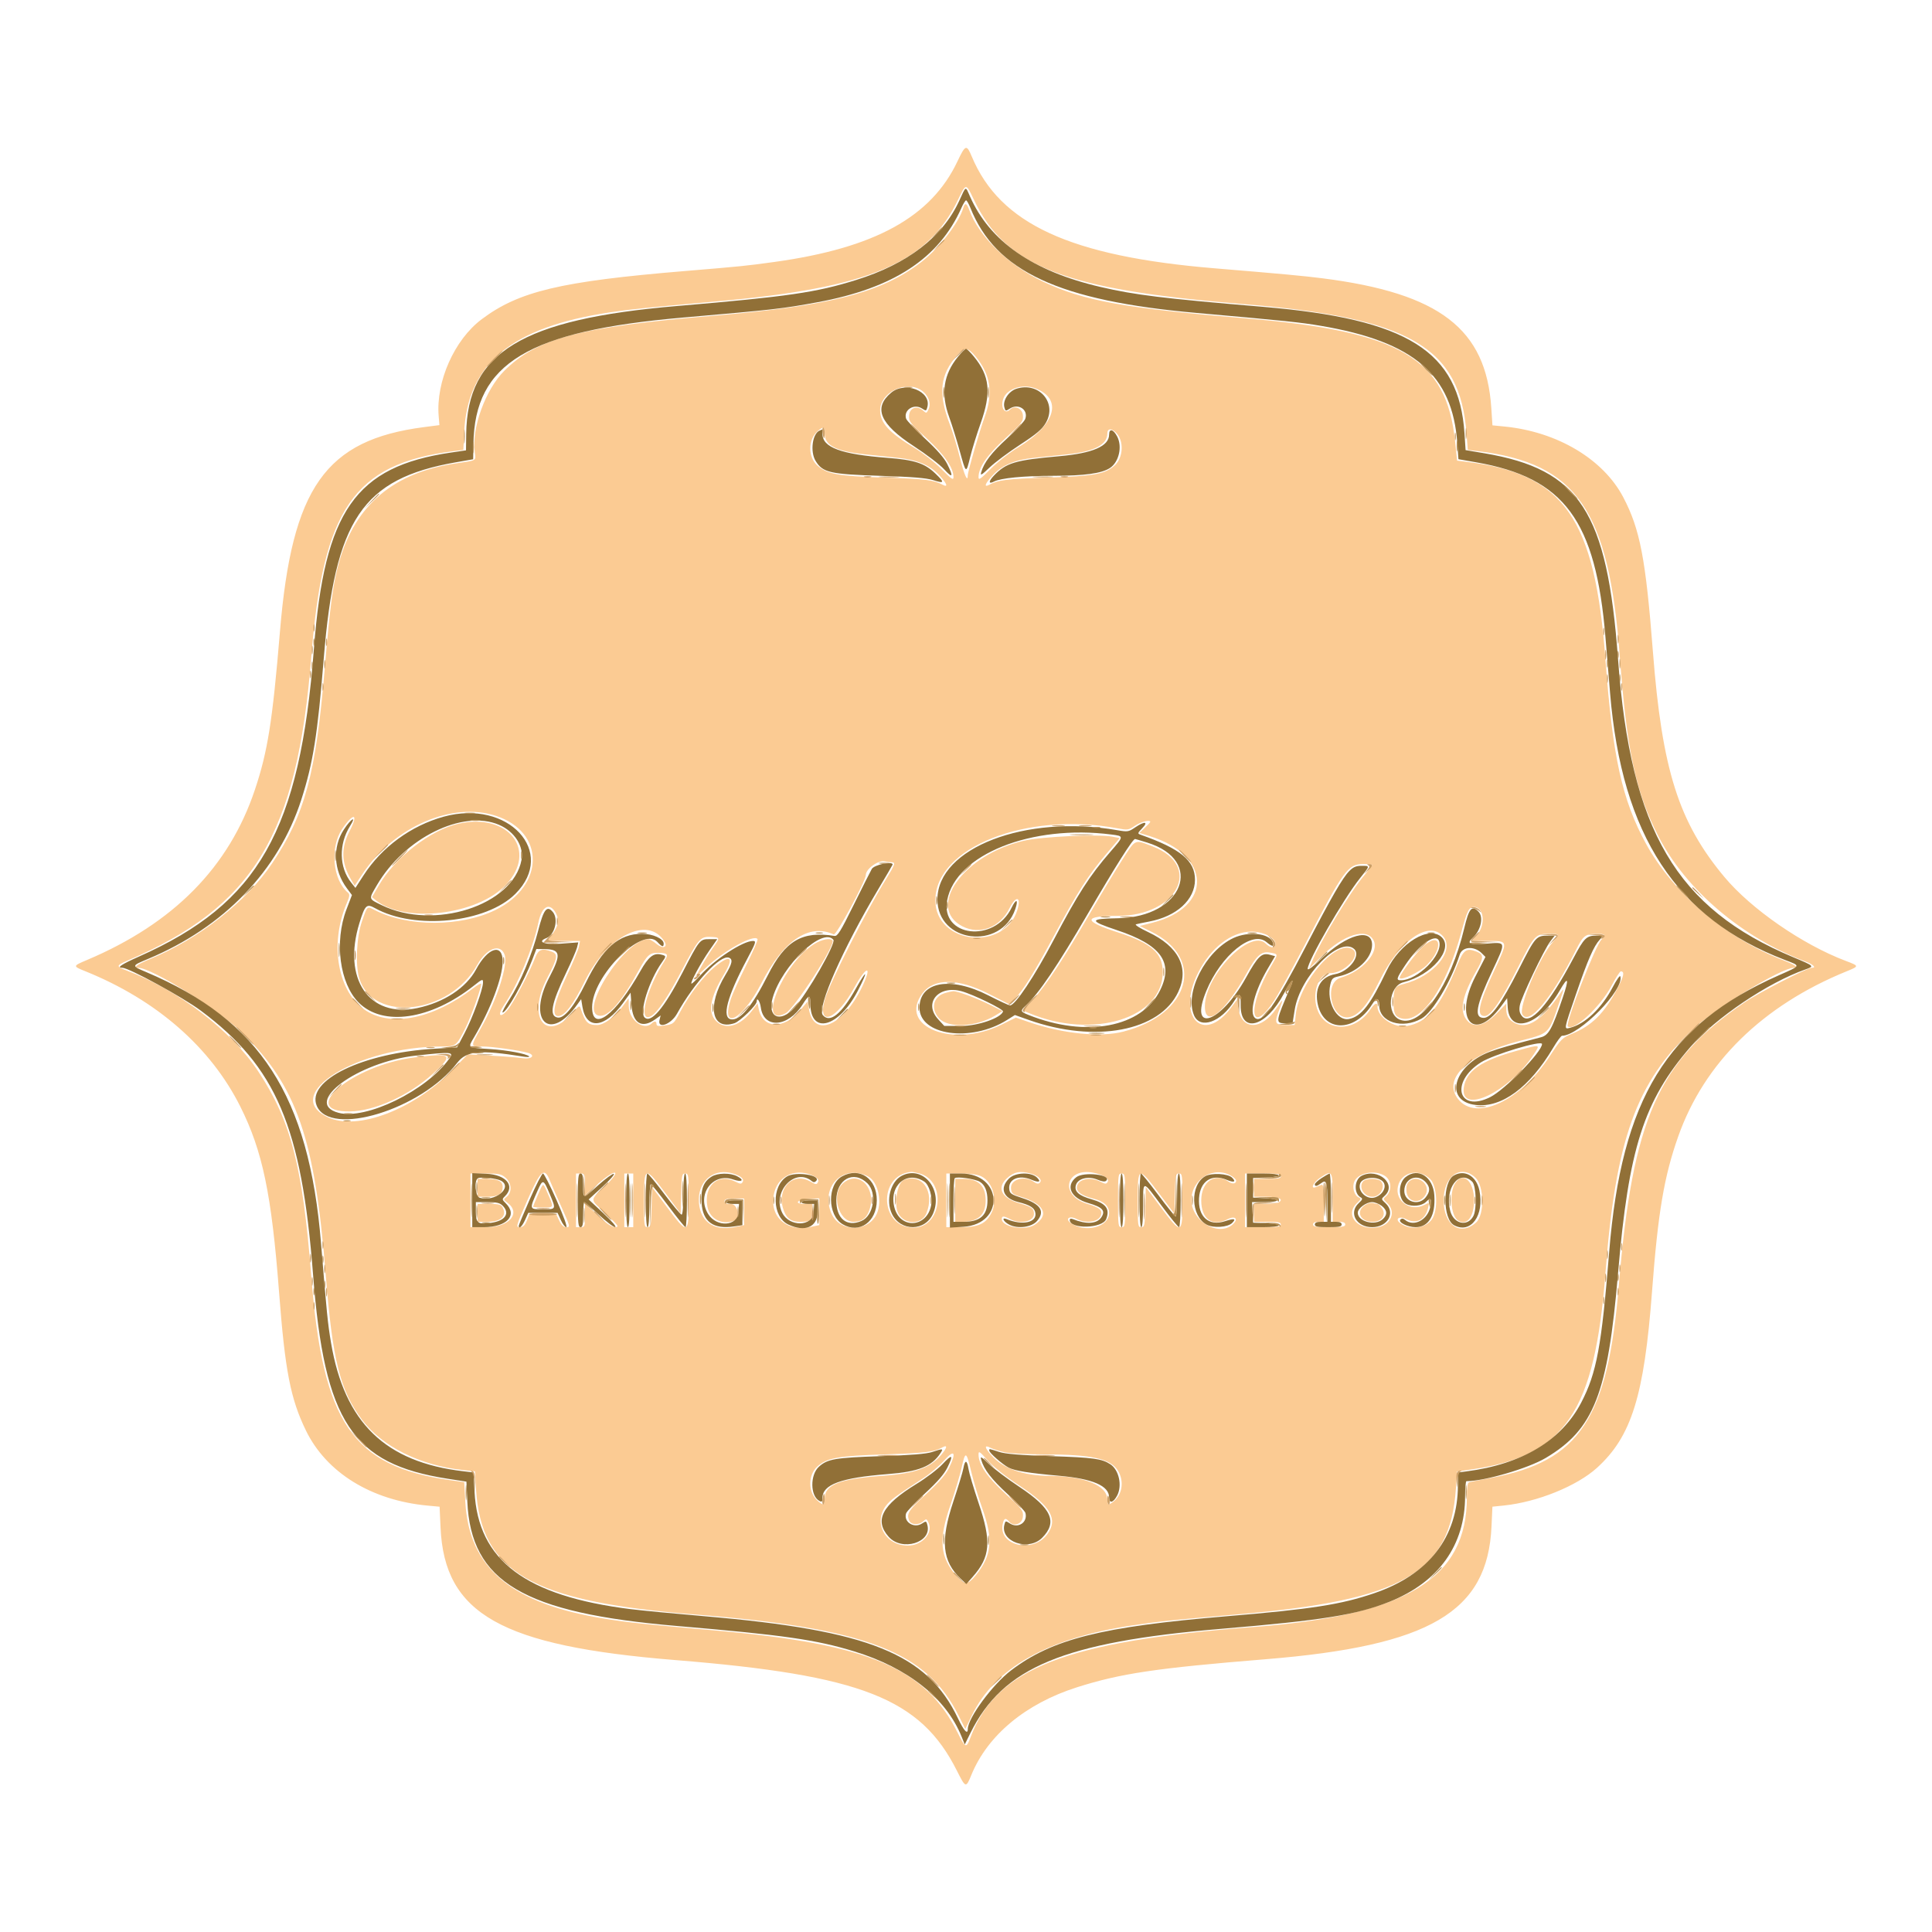 <svg id="svg" version="1.1" xmlns="http://www.w3.org/2000/svg" xmlns:xlink="http://www.w3.org/1999/xlink" width="400" height="400" viewBox="0, 0, 400,400"><g id="svgg"><path id="path0" d="M198.233 33.404 C 192.790 44.934,181.123 51.351,160.370 54.229 C 154.471 55.047,153.618 55.134,141.696 56.124 C 116.072 58.253,107.429 60.307,99.716 66.105 C 94.068 70.351,90.233 78.988,90.821 86.137 L 90.976 88.016 87.803 88.426 C 67.384 91.070,60.439 100.924,57.960 130.770 C 56.417 149.345,55.432 155.560,52.772 163.511 C 47.414 179.524,35.942 191.164,18.056 198.736 C 15.028 200.018,15.027 200.021,17.685 201.094 C 32.406 207.037,43.599 216.812,49.752 229.097 C 54.365 238.308,56.229 247.243,57.781 267.593 C 59.016 283.795,60.144 289.595,63.336 296.167 C 67.573 304.888,76.884 310.636,88.529 311.718 L 91.013 311.949 91.208 316.252 C 92.020 334.166,103.735 340.781,139.815 343.700 C 178.357 346.817,190.583 351.620,198.114 366.600 C 199.928 370.207,199.990 370.226,201.105 367.500 C 204.476 359.257,212.340 352.723,222.963 349.339 C 231.984 346.466,239.373 345.367,262.037 343.526 C 296.064 340.762,307.994 333.756,308.800 316.065 L 308.988 311.944 311.334 311.704 C 318.271 310.993,326.459 307.683,330.629 303.905 C 337.777 297.428,340.406 289.014,342.034 267.407 C 343.265 251.067,344.524 243.599,347.447 235.318 C 352.837 220.042,364.908 208.196,382.315 201.102 C 384.957 200.025,384.956 200.004,382.130 198.937 C 373.179 195.556,362.551 188.203,356.998 181.548 C 347.546 170.220,344.114 159.399,342.219 134.947 C 340.727 115.676,339.552 109.560,336.071 102.936 C 331.929 95.054,322.408 89.385,311.509 88.311 L 308.995 88.063 308.759 84.472 C 307.686 68.096,298.082 60.715,273.822 57.621 C 269.860 57.116,265.631 56.724,251.481 55.551 C 221.597 53.073,207.039 46.375,201.202 32.418 C 200.125 29.842,199.875 29.925,198.233 33.404 M201.595 41.271 C 208.232 55.246,220.307 59.938,257.407 62.959 C 291.819 65.762,302.247 71.791,303.622 89.682 L 303.889 93.146 306.111 93.420 C 326.447 95.925,333.111 105.609,335.361 135.926 C 336.803 155.342,338.647 163.939,343.336 173.108 C 348.995 184.173,360.673 194.126,373.796 199.068 C 375.422 199.680,376.130 200.370,375.132 200.370 C 374.173 200.370,364.032 205.587,361.111 207.583 C 343.291 219.759,338.008 231.676,335.162 266.111 C 332.879 293.737,327.055 302.546,308.814 305.965 C 306.513 306.397,304.421 306.809,304.167 306.882 C 303.847 306.973,303.704 307.914,303.704 309.929 C 303.704 326.859,291.280 334.420,259.444 336.864 C 220.531 339.852,206.270 345.422,200.927 359.722 C 200.065 362.030,199.880 361.965,198.299 358.796 C 191.580 345.333,179.993 340.417,148.333 337.595 C 132.913 336.221,130.242 335.938,125.370 335.163 C 105.886 332.065,97.097 324.730,96.336 310.932 L 96.111 306.863 93.148 306.443 C 72.937 303.575,66.827 294.594,64.448 264.259 C 62.658 241.438,60.244 232.088,53.503 221.870 C 47.905 213.387,36.907 204.951,26.204 200.931 C 23.986 200.097,24.003 199.910,26.389 198.886 C 52.577 187.649,61.515 172.879,64.447 135.997 C 66.884 105.347,73.281 96.052,93.743 93.429 L 95.934 93.148 96.092 89.630 C 96.735 75.304,105.943 67.696,126.296 64.671 C 130.718 64.014,133.766 63.700,148.333 62.404 C 180.112 59.575,192.047 54.525,198.426 41.204 C 200.009 37.899,199.994 37.898,201.595 41.271 M199.434 43.056 C 198.528 46.125,194.394 51.449,190.720 54.275 C 182.490 60.608,171.965 63.325,147.778 65.361 C 119.944 67.703,111.194 70.007,104.395 76.782 C 100.512 80.653,97.613 88.652,98.291 93.625 C 98.540 95.449,98.794 95.297,94.444 95.935 C 81.509 97.834,73.556 104.538,70.207 116.366 C 68.947 120.817,68.324 125.432,67.240 138.333 C 65.398 160.252,63.146 168.608,56.356 178.730 C 51.058 186.628,41.176 194.386,31.132 198.532 C 28.405 199.659,27.428 200.370,28.611 200.370 C 31.406 200.370,45.160 208.984,50.191 213.886 C 61.415 224.822,65.211 235.801,67.417 263.704 C 68.835 281.640,70.418 287.962,75.006 294.021 C 79.152 299.496,86.952 303.380,95.741 304.345 L 98.333 304.630 98.559 308.337 C 99.607 325.556,110.071 331.562,143.704 334.247 C 179.263 337.085,191.802 341.879,198.463 355.185 L 199.854 357.963 201.202 355.185 C 206.017 345.266,216.855 339.180,234.444 336.520 C 239.799 335.710,243.393 335.333,255.980 334.260 C 290.440 331.322,300.246 325.692,301.430 308.166 L 301.667 304.665 304.630 304.237 C 324.077 301.432,330.195 292.425,332.411 263.333 C 334.495 235.985,338.806 224.000,350.463 213.145 C 355.310 208.631,368.839 200.372,371.389 200.371 C 372.537 200.370,371.620 199.729,369.066 198.748 C 357.461 194.290,346.323 184.823,340.814 174.734 C 335.833 165.610,333.894 156.841,332.400 136.667 C 330.224 107.299,323.840 98.137,303.807 95.635 L 301.678 95.369 301.251 91.295 C 299.460 74.213,289.939 68.611,258.148 65.934 C 232.683 63.790,224.382 62.291,215.981 58.316 C 208.798 54.918,202.660 48.967,200.674 43.472 C 200.147 42.015,199.777 41.891,199.434 43.056 M202.005 73.826 C 205.103 77.606,205.665 81.374,203.868 86.315 C 202.765 89.346,200.370 97.620,200.370 98.399 C 200.370 100.003,199.621 98.334,198.743 94.775 C 198.185 92.512,197.243 89.398,196.648 87.855 C 194.184 81.455,194.596 77.620,198.189 73.529 C 199.685 71.824,200.411 71.881,202.005 73.826 M190.585 80.698 C 192.105 81.625,192.850 83.400,192.261 84.692 C 191.848 85.599,191.791 85.615,191.131 85.018 C 189.885 83.890,188.353 84.390,188.221 85.968 C 188.115 87.235,188.305 87.486,191.818 90.728 C 195.542 94.164,197.407 96.849,197.407 98.774 C 197.407 99.496,197.030 99.244,194.907 97.103 C 193.532 95.716,191.074 93.782,189.444 92.806 C 184.051 89.574,182.222 87.573,182.222 84.906 C 182.222 81.334,187.376 78.741,190.585 80.698 M214.328 80.395 C 220.087 82.577,218.588 87.889,210.895 92.561 C 209.015 93.702,206.515 95.656,205.093 97.095 C 203.011 99.201,202.593 99.486,202.596 98.794 C 202.605 96.770,204.331 94.263,208.113 90.783 C 211.697 87.484,211.885 87.237,211.779 85.968 C 211.660 84.551,210.082 83.844,209.140 84.786 C 208.009 85.917,207.047 84.328,207.748 82.486 C 208.523 80.447,211.755 79.420,214.328 80.395 M170.741 89.782 C 170.741 92.220,173.098 93.432,179.074 94.067 C 180.907 94.262,183.973 94.585,185.886 94.785 C 190.007 95.217,192.616 96.339,194.596 98.531 C 196.114 100.210,196.345 100.991,195.134 100.343 C 193.307 99.365,191.601 99.157,183.148 98.881 C 173.435 98.564,171.231 98.166,169.221 96.370 C 167.310 94.663,167.271 91.148,169.143 89.413 C 170.437 88.214,170.741 88.284,170.741 89.782 M231.102 89.620 C 232.736 91.254,232.567 94.772,230.779 96.370 C 228.769 98.166,226.565 98.564,216.852 98.881 C 208.399 99.157,206.693 99.365,204.866 100.343 C 203.655 100.991,203.886 100.210,205.404 98.531 C 207.384 96.339,209.993 95.217,214.114 94.785 C 216.027 94.585,219.093 94.265,220.926 94.073 C 226.547 93.487,229.259 92.085,229.259 89.765 C 229.259 88.684,230.099 88.618,231.102 89.620 M102.677 168.911 C 112.904 172.271,112.834 183.379,102.556 188.412 C 95.393 191.919,84.480 191.938,77.654 188.455 C 75.936 187.579,76.099 187.438,74.927 190.796 C 73.818 193.970,73.543 199.782,74.372 202.521 C 77.192 211.836,93.094 210.029,98.821 199.744 C 100.724 196.325,103.558 195.260,104.457 197.627 C 105.240 199.684,102.960 206.829,99.633 212.744 C 97.340 216.823,97.327 216.667,99.951 216.667 C 101.899 216.667,107.676 217.486,109.352 217.999 C 110.939 218.486,110.044 219.367,108.241 219.093 C 107.273 218.946,104.315 218.705,101.667 218.558 L 96.852 218.289 93.704 221.498 C 85.603 229.755,74.010 234.168,67.899 231.323 C 57.867 226.652,74.011 216.667,91.595 216.667 C 94.366 216.667,94.517 216.544,96.397 212.778 C 97.545 210.477,99.630 204.614,99.630 203.687 C 99.630 203.495,98.866 203.921,97.933 204.633 C 89.722 210.901,81.200 212.683,75.805 209.262 C 69.935 205.540,68.136 195.519,71.801 186.970 C 72.393 185.589,72.449 185.157,72.075 184.847 C 68.873 182.189,68.253 175.443,70.859 171.606 C 73.216 168.135,74.285 168.410,72.411 172.005 C 70.551 175.574,70.640 178.640,72.708 182.148 L 73.428 183.370 75.114 180.851 C 81.623 171.132,93.620 165.935,102.677 168.911 M94.922 170.540 C 89.129 171.846,81.781 177.541,78.416 183.333 L 77.018 185.741 77.783 186.368 C 83.733 191.242,98.798 189.475,104.726 183.208 C 111.432 176.117,105.304 168.199,94.922 170.540 M238.148 170.166 C 238.148 170.258,237.640 170.808,237.018 171.389 L 235.888 172.445 238.036 173.110 C 250.849 177.072,251.163 187.851,238.559 191.052 L 235.963 191.711 238.362 192.894 C 249.634 198.452,246.415 209.994,232.593 213.580 C 227.825 214.817,220.077 214.038,213.036 211.614 L 210.331 210.682 207.295 212.175 C 197.290 217.095,185.859 212.548,190.968 205.681 C 193.349 202.481,198.351 202.509,204.710 205.758 L 208.905 207.901 210.038 206.821 C 211.769 205.169,213.981 201.628,218.286 193.614 C 223.079 184.693,225.319 181.186,228.998 176.852 L 231.827 173.519 230.265 173.219 C 227.405 172.670,215.719 173.203,212.037 174.050 C 199.541 176.927,191.660 187.866,199.259 191.786 C 202.875 193.651,207.023 192.044,209.023 188.003 C 210.327 185.368,211.477 185.605,210.648 188.339 C 207.988 197.113,193.651 195.477,193.651 186.399 C 193.651 175.454,212.517 167.989,231.330 171.490 C 233.485 171.891,233.647 171.868,234.992 170.955 C 236.200 170.136,238.148 169.649,238.148 170.166 M232.323 178.057 C 230.914 180.246,227.876 185.287,225.573 189.259 C 220.282 198.387,216.578 203.998,213.908 206.931 L 211.813 209.233 213.084 209.764 C 226.277 215.277,240.741 210.828,240.741 201.257 C 240.741 197.352,238.409 195.273,231.568 193.078 C 224.196 190.713,224.136 189.632,231.377 189.626 C 243.789 189.617,249.064 179.278,238.704 175.268 C 234.820 173.764,235.193 173.601,232.323 178.057 M184.537 178.513 C 185.490 178.521,185.367 178.907,183.391 182.100 C 179.161 188.935,171.605 203.827,170.743 207.028 C 169.190 212.794,173.262 211.091,176.885 204.457 C 179.385 199.881,180.684 199.722,178.520 204.256 C 174.627 212.413,168.505 215.014,167.490 208.942 L 167.220 207.328 165.588 209.263 C 162.290 213.175,157.930 213.014,157.099 208.950 L 156.849 207.725 155.744 209.193 C 153.305 212.436,150.214 213.345,148.262 211.394 C 146.496 209.628,147.014 206.503,149.852 201.803 C 152.034 198.189,151.298 197.488,148.069 200.107 C 145.738 201.999,142.727 205.887,140.892 209.376 C 139.487 212.045,139.481 212.051,137.315 212.353 C 136.264 212.499,135.926 212.416,135.926 212.014 C 135.926 211.384,135.491 211.324,134.938 211.877 C 133.311 213.503,130.185 211.154,130.185 208.306 C 130.185 207.404,130.172 206.667,130.155 206.667 C 130.139 206.667,129.577 207.430,128.907 208.363 C 127.362 210.515,125.024 212.222,123.624 212.222 C 121.682 212.222,121.179 211.709,120.210 208.741 C 120.010 208.126,119.813 208.233,118.657 209.584 C 113.089 216.089,108.996 210.759,113.261 202.558 C 115.452 198.344,115.593 197.544,114.235 197.028 C 112.243 196.270,111.468 196.545,110.818 198.241 C 109.659 201.265,106.325 207.604,105.156 209.007 C 103.513 210.980,102.874 210.247,104.355 208.089 C 107.116 204.068,110.404 196.175,111.466 191.019 C 112.181 187.547,113.842 186.696,115.130 189.142 C 115.822 190.458,115.625 191.645,114.442 193.278 L 113.329 194.815 116.711 194.815 L 120.093 194.815 119.853 196.019 C 119.721 196.681,118.588 199.385,117.336 202.029 C 114.718 207.559,114.116 210.370,115.551 210.370 C 116.879 210.370,118.652 208.058,121.069 203.175 C 125.747 193.723,134.152 189.500,137.545 194.897 C 138.339 196.159,137.224 196.519,135.920 195.422 C 135.281 194.884,134.515 194.444,134.219 194.444 C 129.305 194.444,119.553 209.769,124.130 210.299 C 125.979 210.513,128.701 207.383,132.160 201.062 C 134.031 197.645,134.495 197.226,136.359 197.275 C 138.224 197.324,138.444 197.585,137.659 198.811 C 133.784 204.858,132.035 211.858,134.764 210.398 C 136.069 209.699,138.307 206.388,141.132 200.976 C 144.553 194.421,144.997 193.894,147.038 193.976 C 149.126 194.059,149.136 194.096,147.662 196.167 C 146.960 197.155,145.832 198.963,145.155 200.185 L 143.925 202.407 146.364 200.146 C 150.092 196.688,156.185 193.366,156.844 194.432 C 156.952 194.606,155.886 197.055,154.475 199.874 C 153.064 202.694,151.647 205.797,151.325 206.772 C 149.083 213.569,153.681 211.259,157.609 203.615 C 162.191 194.699,167.515 191.099,172.622 193.464 C 173.148 193.707,179.259 182.379,179.259 181.162 C 179.259 179.905,181.823 178.047,183.148 178.343 C 183.556 178.434,184.181 178.511,184.537 178.513 M284.074 179.108 C 284.074 179.228,283.344 180.186,282.451 181.237 C 279.581 184.618,273.403 194.810,271.641 199.074 L 271.029 200.556 273.555 198.046 C 278.153 193.478,282.958 191.978,284.374 194.669 C 285.643 197.082,282.168 201.054,277.595 202.417 C 273.954 203.502,275.644 211.334,279.359 210.591 C 281.346 210.194,283.204 207.967,285.570 203.148 C 289.688 194.758,295.831 190.440,298.777 193.865 C 301.299 196.797,296.870 202.152,290.623 203.725 C 288.769 204.192,288.532 204.615,288.524 207.470 C 288.517 209.676,288.787 210.350,289.834 210.748 C 293.978 212.324,299.413 204.709,302.580 192.890 C 303.742 188.554,304.141 187.778,305.210 187.778 C 307.205 187.778,307.637 191.325,305.899 193.434 L 304.761 194.815 308.121 194.815 C 312.309 194.815,312.290 194.708,309.275 201.137 C 306.126 207.852,305.611 210.370,307.387 210.370 C 308.605 210.370,310.854 207.090,314.265 200.338 C 317.723 193.493,317.875 193.333,320.950 193.333 C 322.899 193.333,322.923 193.415,321.473 195.066 C 318.708 198.215,314.374 208.484,315.177 209.984 C 316.489 212.437,321.205 206.793,326.284 196.691 C 327.826 193.623,328.200 193.348,330.833 193.338 C 332.337 193.333,332.577 193.692,331.603 194.492 C 330.423 195.460,324.016 211.918,324.594 212.496 C 325.745 213.647,331.319 208.486,333.637 204.123 C 334.517 202.466,335.382 201.111,335.560 201.111 C 336.399 201.111,336.224 202.066,334.933 204.522 C 332.149 209.821,329.613 212.352,325.359 214.079 C 323.468 214.846,323.167 215.154,320.874 218.654 C 314.766 227.981,305.594 232.266,301.872 227.534 C 298.584 223.354,303.908 218.285,314.444 215.564 C 320.884 213.901,320.536 214.231,322.818 207.620 C 323.868 204.579,323.897 204.361,323.091 205.566 C 319.318 211.204,316.254 213.212,313.587 211.791 C 312.384 211.151,311.877 210.325,311.864 208.989 L 311.852 207.794 309.907 209.795 C 307.198 212.584,304.836 212.988,303.465 210.896 C 302.186 208.945,302.871 205.869,305.667 201.011 C 307.229 198.297,307.231 197.604,305.679 197.014 C 303.584 196.217,303.026 196.612,301.717 199.816 C 298.135 208.588,295.493 211.750,291.167 212.441 C 288.561 212.858,285.185 210.560,285.185 208.369 C 285.185 207.411,284.601 207.686,283.659 209.089 C 280.674 213.531,274.874 213.770,272.950 209.529 C 271.398 206.111,272.836 201.481,275.450 201.481 C 278.286 201.481,281.738 197.955,280.173 196.657 C 277.055 194.069,268.997 203.162,268.267 210.093 L 268.043 212.222 266.232 212.222 C 263.988 212.222,263.802 211.834,264.796 209.221 C 265.803 206.571,265.771 206.542,264.277 208.760 C 261.174 213.368,257.037 213.343,256.364 208.713 L 256.111 206.971 254.843 208.665 C 249.092 216.346,243.513 210.477,248.014 201.481 C 250.635 196.241,254.897 192.921,259.051 192.884 C 261.535 192.862,264.074 194.153,264.074 195.439 C 264.074 196.392,263.048 196.348,262.053 195.353 C 258.915 192.215,249.500 201.892,249.457 208.300 C 249.426 212.972,253.530 209.739,258.115 201.481 C 260.161 197.795,261.176 196.898,262.927 197.225 C 264.704 197.557,264.692 197.416,263.169 200.014 C 258.176 208.534,258.742 214.811,263.812 207.138 C 264.723 205.758,267.632 200.463,270.277 195.370 C 278.233 180.051,279.079 178.889,282.272 178.889 C 283.263 178.889,284.074 178.987,284.074 179.108 M168.498 195.493 C 162.049 199.602,156.594 212.917,162.641 209.790 C 164.474 208.842,172.964 195.716,172.368 194.751 C 171.977 194.118,170.089 194.480,168.498 195.493 M294.569 196.019 C 292.921 197.535,289.493 202.209,289.802 202.518 C 290.284 203.000,294.000 201.205,295.382 199.823 C 299.035 196.170,298.274 192.609,294.569 196.019 M195.665 205.595 C 193.222 206.302,192.614 208.813,194.401 210.813 C 196.301 212.940,202.137 212.650,206.089 210.233 L 207.549 209.340 204.937 208.025 C 202.234 206.663,198.157 205.160,197.326 205.219 C 197.065 205.237,196.318 205.406,195.665 205.595 M314.001 217.564 C 306.647 219.580,303.524 221.759,303.062 225.198 C 302.293 230.933,312.486 226.047,317.593 218.233 C 318.941 216.171,319.027 216.187,314.001 217.564 M85.741 218.942 C 72.971 220.564,61.436 230.248,72.433 230.114 C 77.527 230.053,84.717 226.790,89.620 222.315 C 94.023 218.297,93.614 217.941,85.741 218.942 M151.889 243.012 C 153.524 243.556,154.129 244.127,153.739 244.757 C 153.485 245.168,153.233 245.152,152.290 244.665 C 148.671 242.793,145.646 245.490,146.465 249.856 C 146.936 252.366,149.500 253.700,152.007 252.738 C 153.369 252.215,152.765 249.259,151.296 249.259 C 150.391 249.259,150.000 249.092,150.000 248.704 C 150.000 248.277,150.473 248.148,152.037 248.148 L 154.074 248.148 154.074 250.895 L 154.074 253.642 152.235 254.037 C 147.621 255.026,144.646 252.745,144.692 248.254 C 144.734 244.194,148.092 241.748,151.889 243.012 M168.586 243.553 C 169.241 243.892,169.528 244.277,169.392 244.633 C 169.134 245.305,168.960 245.305,167.778 244.630 C 163.934 242.432,160.502 246.422,162.376 250.908 C 162.995 252.389,163.919 252.963,165.686 252.963 C 167.823 252.963,168.148 252.689,168.148 250.886 L 168.148 249.259 166.636 249.259 C 164.236 249.259,165.015 248.355,167.529 248.222 L 169.630 248.111 169.630 250.877 L 169.630 253.642 167.791 254.037 C 162.644 255.140,159.036 251.623,160.341 246.775 C 161.298 243.221,165.083 241.742,168.586 243.553 M179.716 243.569 C 181.899 244.685,182.784 249.233,181.306 251.736 C 179.271 255.181,173.833 254.959,172.201 251.364 C 169.693 245.840,174.468 240.888,179.716 243.569 M190.391 242.963 C 196.019 244.526,195.008 254.076,189.205 254.164 C 182.132 254.271,181.652 243.225,188.704 242.628 C 188.907 242.611,189.667 242.761,190.391 242.963 M213.386 242.971 C 215.000 243.420,215.861 244.287,215.275 244.873 C 214.992 245.157,214.631 245.099,214.023 244.672 C 212.050 243.291,209.101 244.204,209.320 246.129 C 209.427 247.070,209.676 247.290,211.111 247.707 C 216.158 249.177,217.389 251.502,214.219 253.579 C 212.241 254.875,207.407 254.037,207.407 252.399 C 207.407 251.708,207.791 251.710,209.124 252.405 C 211.265 253.522,214.074 252.911,214.074 251.329 C 214.074 250.197,213.589 249.846,211.004 249.104 C 207.379 248.065,206.324 245.974,208.426 243.994 C 209.877 242.627,211.180 242.359,213.386 242.971 M227.054 242.962 C 228.847 243.460,229.694 244.136,229.301 244.757 C 229.042 245.169,228.789 245.152,227.845 244.665 C 225.576 243.491,222.963 244.176,222.963 245.944 C 222.963 246.836,224.147 247.609,226.358 248.160 C 228.540 248.704,229.630 249.697,229.630 251.143 C 229.630 254.074,224.601 255.355,221.650 253.177 C 220.448 252.290,221.471 251.636,222.902 252.376 C 224.839 253.377,227.392 253.021,227.908 251.677 C 228.329 250.579,227.675 250.001,225.166 249.254 C 218.958 247.405,220.812 241.227,227.054 242.962 M255.093 243.554 C 255.551 243.850,255.926 244.244,255.926 244.431 C 255.926 245.109,255.168 245.215,254.363 244.651 C 251.561 242.689,248.704 244.642,248.704 248.519 C 248.704 252.445,251.019 254.069,254.230 252.394 C 255.495 251.734,256.343 252.199,255.571 253.130 C 252.873 256.380,246.643 253.081,246.675 248.418 C 246.705 243.990,251.482 241.229,255.093 243.554 M286.706 243.444 C 288.151 244.346,288.249 246.618,286.891 247.746 C 286.346 248.197,286.377 248.323,287.220 249.104 C 289.038 250.790,288.090 253.461,285.463 254.053 C 281.274 254.998,278.225 251.609,280.973 249.063 C 281.765 248.328,281.841 248.121,281.377 247.943 C 280.364 247.554,279.863 245.758,280.434 244.565 C 281.290 242.776,284.670 242.172,286.706 243.444 M296.111 244.116 C 297.582 245.551,297.787 250.666,296.446 252.473 C 295.031 254.380,291.909 254.748,289.897 253.244 C 288.731 252.373,289.702 251.679,291.087 252.395 C 293.288 253.533,295.118 252.556,295.706 249.928 C 295.926 248.944,295.916 248.938,294.909 249.463 C 292.023 250.969,288.758 248.683,289.429 245.627 C 290.085 242.637,293.745 241.810,296.111 244.116 M305.448 243.794 C 307.282 245.478,307.385 251.493,305.607 253.102 C 302.370 256.031,298.889 253.656,298.889 248.519 C 298.889 243.502,302.386 240.983,305.448 243.794 M104.671 243.830 C 105.925 244.909,106.056 246.847,104.936 247.754 C 104.196 248.354,104.196 248.359,105.059 249.010 C 107.923 251.171,105.457 254.074,100.758 254.074 L 97.407 254.074 97.407 248.519 L 97.407 242.963 100.535 242.963 C 103.281 242.963,103.786 243.069,104.671 243.830 M113.817 244.352 C 114.127 245.116,115.220 247.616,116.246 249.907 C 118.049 253.935,118.084 254.074,117.273 254.074 C 116.678 254.074,116.253 253.696,115.815 252.778 L 115.197 251.481 112.395 251.481 L 109.592 251.481 109.050 252.778 C 108.646 253.745,108.284 254.074,107.627 254.074 C 106.767 254.074,106.806 253.935,109.183 248.519 C 111.926 242.269,112.691 241.580,113.817 244.352 M121.111 245.223 L 121.111 247.484 123.661 245.223 C 127.543 241.782,128.911 242.074,125.278 245.570 C 122.030 248.694,122.010 248.080,125.463 251.334 C 128.070 253.791,128.244 254.041,127.360 254.057 C 126.661 254.069,125.643 253.386,123.749 251.632 L 121.111 249.190 121.111 251.632 C 121.111 253.990,121.079 254.074,120.185 254.074 L 119.259 254.074 119.259 248.519 L 119.259 242.963 120.185 242.963 C 121.072 242.963,121.111 243.059,121.111 245.223 M131.111 248.519 L 131.111 254.074 130.185 254.074 L 129.259 254.074 129.259 248.519 L 129.259 242.963 130.185 242.963 L 131.111 242.963 131.111 248.519 M137.832 247.111 L 140.926 251.259 141.031 247.111 C 141.128 243.268,141.189 242.963,141.864 242.963 C 142.556 242.963,142.593 243.241,142.593 248.519 C 142.593 255.656,142.411 255.713,138.094 249.926 L 135.000 245.778 134.895 249.926 C 134.798 253.769,134.737 254.074,134.062 254.074 C 133.370 254.074,133.333 253.796,133.333 248.519 C 133.333 241.381,133.515 241.324,137.832 247.111 M203.168 243.553 C 205.542 244.679,206.600 248.470,205.277 251.104 C 204.158 253.331,202.593 254.074,199.019 254.074 L 195.926 254.074 195.926 248.519 L 195.926 242.963 198.926 242.963 C 200.902 242.963,202.349 243.164,203.168 243.553 M232.963 248.519 C 232.963 253.827,232.930 254.074,232.222 254.074 C 231.514 254.074,231.481 253.827,231.481 248.519 C 231.481 243.210,231.514 242.963,232.222 242.963 C 232.930 242.963,232.963 243.210,232.963 248.519 M240.006 247.130 L 243.148 251.296 243.253 247.130 C 243.350 243.268,243.411 242.963,244.086 242.963 C 244.778 242.963,244.815 243.241,244.815 248.519 C 244.815 255.656,244.633 255.713,240.316 249.926 L 237.222 245.778 237.117 249.926 C 237.020 253.769,236.959 254.074,236.284 254.074 C 235.592 254.074,235.556 253.796,235.556 248.519 C 235.556 241.457,235.695 241.413,240.006 247.130 M265.185 243.519 C 265.185 243.963,264.630 244.074,262.407 244.074 L 259.630 244.074 259.630 245.926 L 259.630 247.778 262.200 247.778 C 264.728 247.778,265.815 248.263,264.770 248.925 C 264.489 249.102,263.218 249.250,261.944 249.254 L 259.630 249.259 259.630 251.111 L 259.630 252.963 262.407 252.963 C 264.630 252.963,265.185 253.074,265.185 253.519 C 265.185 253.975,264.527 254.074,261.481 254.074 L 257.778 254.074 257.778 248.519 L 257.778 242.963 261.481 242.963 C 264.527 242.963,265.185 243.062,265.185 243.519 M275.926 247.963 L 275.926 252.963 277.222 252.963 C 278.128 252.963,278.519 253.131,278.519 253.519 C 278.519 253.971,277.901 254.074,275.185 254.074 C 272.469 254.074,271.852 253.971,271.852 253.519 C 271.852 253.148,272.222 252.963,272.963 252.963 L 274.074 252.963 274.074 249.034 C 274.074 245.689,273.992 245.139,273.519 245.331 C 273.213 245.454,272.713 245.657,272.407 245.780 C 271.256 246.246,271.884 244.819,273.234 243.902 C 275.825 242.142,275.926 242.294,275.926 247.963 M98.889 245.926 L 98.889 247.778 100.899 247.778 C 103.139 247.778,104.074 247.174,104.074 245.727 C 104.074 244.569,103.084 244.074,100.765 244.074 L 98.889 244.074 98.889 245.926 M174.558 244.968 C 172.017 247.153,173.582 252.963,176.712 252.963 C 178.305 252.963,179.245 252.347,179.846 250.908 C 181.763 246.320,177.957 242.044,174.558 244.968 M187.122 244.322 C 185.758 244.871,185.013 249.400,185.986 251.228 C 187.266 253.631,190.825 253.625,191.797 251.218 C 193.605 246.738,190.928 242.790,187.122 244.322 M197.778 248.519 L 197.778 252.963 199.204 252.963 C 202.483 252.963,204.074 251.523,204.074 248.554 C 204.074 245.526,202.580 244.074,199.463 244.074 L 197.778 244.074 197.778 248.519 M282.296 244.519 C 281.147 245.667,282.340 247.778,284.138 247.778 C 285.819 247.778,286.954 245.620,285.852 244.519 C 285.607 244.274,284.807 244.074,284.074 244.074 C 283.341 244.074,282.541 244.274,282.296 244.519 M291.694 244.656 C 291.286 245.064,291.110 245.736,291.184 246.612 C 291.380 248.944,293.964 249.424,295.147 247.347 C 296.341 245.251,293.394 242.955,291.694 244.656 M301.293 244.953 C 299.991 246.940,300.360 251.751,301.887 252.704 C 303.718 253.845,305.185 251.967,305.185 248.483 C 305.185 244.549,302.910 242.485,301.293 244.953 M111.345 247.432 C 110.809 248.667,110.370 249.751,110.370 249.839 C 110.370 249.928,111.298 250.000,112.432 250.000 C 114.754 250.000,114.729 250.093,113.281 246.819 C 112.383 244.791,112.507 244.752,111.345 247.432 M283.333 249.152 C 280.560 250.171,281.185 252.963,284.187 252.963 C 286.078 252.963,287.056 251.575,286.145 250.185 C 285.811 249.676,285.389 249.259,285.207 249.259 C 285.025 249.259,284.653 249.189,284.382 249.103 C 284.111 249.018,283.639 249.039,283.333 249.152 M98.889 251.111 L 98.889 252.963 100.926 252.963 C 103.744 252.963,105.013 251.754,104.061 249.976 C 103.743 249.381,103.271 249.259,101.283 249.259 L 98.889 249.259 98.889 251.111 M195.311 300.654 C 192.967 303.817,189.843 305.037,182.782 305.544 C 173.804 306.189,170.741 307.386,170.741 310.250 C 170.741 311.716,170.431 311.781,169.143 310.587 C 167.271 308.852,167.310 305.337,169.221 303.630 C 171.231 301.834,173.435 301.436,183.148 301.119 C 191.488 300.847,193.408 300.617,195.062 299.691 C 196.060 299.133,196.158 299.512,195.311 300.654 M208.074 300.696 C 209.153 300.924,212.820 301.114,216.222 301.118 C 226.012 301.130,229.942 302.005,231.470 304.512 C 232.755 306.619,232.375 309.391,230.605 310.825 C 229.510 311.712,229.259 311.642,229.259 310.453 C 229.259 307.550,224.500 305.616,217.222 305.562 C 211.823 305.522,207.637 304.033,205.236 301.298 C 203.800 299.663,203.745 299.072,205.093 299.760 C 205.653 300.046,206.994 300.467,208.074 300.696 M196.507 303.870 C 195.827 305.259,194.483 306.814,191.893 309.203 C 188.118 312.687,187.677 313.345,188.191 314.736 C 188.560 315.732,190.172 315.850,191.162 314.954 C 191.781 314.393,191.855 314.417,192.261 315.308 C 193.230 317.434,190.882 319.996,187.963 319.998 C 183.296 320.001,180.722 315.300,183.440 311.737 C 184.350 310.544,185.326 309.822,191.023 306.126 C 192.503 305.167,194.503 303.483,195.468 302.385 C 197.589 299.971,198.075 300.665,196.507 303.870 M211.087 307.596 C 217.583 311.872,219.108 314.547,216.826 317.658 C 213.857 321.704,206.616 320.002,207.607 315.491 C 207.866 314.309,208.211 314.183,208.905 315.019 C 209.862 316.173,211.651 315.559,211.779 314.032 C 211.885 312.763,211.697 312.516,208.113 309.217 C 204.287 305.696,202.605 303.230,202.596 301.130 C 202.593 300.329,202.817 300.475,204.513 302.377 C 205.724 303.736,208.153 305.664,211.087 307.596 M201.089 304.722 C 201.564 306.708,202.607 310.167,203.407 312.407 C 205.674 318.764,205.333 322.112,202.005 326.174 C 200.399 328.135,199.687 328.177,198.131 326.406 C 194.582 322.363,194.263 318.900,196.770 311.628 C 197.691 308.958,198.728 305.500,199.074 303.942 C 199.883 300.308,200.048 300.372,201.089 304.722 " stroke="none" fill="#fbcb93" fill-rule="evenodd"></path><path id="path1" d="M198.589 41.587 C 195.163 49.056,187.902 54.636,177.283 57.959 C 168.968 60.562,163.244 61.394,140.185 63.354 C 108.027 66.088,96.725 72.948,96.522 89.860 L 96.481 93.239 93.333 93.702 C 73.589 96.608,67.176 105.787,64.997 134.259 C 62.110 171.990,53.578 187.021,28.796 198.037 C 25.098 199.681,24.073 200.370,25.326 200.370 C 26.681 200.370,37.866 206.478,41.565 209.237 C 57.193 220.898,62.444 233.241,64.816 263.889 C 67.179 294.418,72.904 303.097,92.696 306.158 L 96.567 306.757 96.753 310.879 C 97.502 327.514,108.330 333.938,140.185 336.646 C 162.271 338.523,168.938 339.479,176.852 341.901 C 187.978 345.306,195.911 351.617,199.108 359.605 L 199.739 361.184 200.908 358.820 C 207.654 345.177,220.149 339.978,252.778 337.237 C 273.813 335.470,280.851 334.340,287.662 331.632 C 297.843 327.584,303.333 319.920,303.333 309.756 C 303.333 308.057,303.458 306.666,303.611 306.665 C 307.392 306.645,316.374 304.017,320.000 301.870 C 330.005 295.947,332.881 288.606,335.000 263.594 C 337.187 237.764,340.340 227.905,349.967 216.782 C 355.196 210.741,366.054 203.416,373.796 200.708 C 375.693 200.044,375.678 200.029,371.277 198.186 C 347.057 188.046,337.610 171.978,334.998 136.481 C 332.748 105.906,327.093 97.190,307.337 93.848 L 303.435 93.188 303.209 89.741 C 302.090 72.707,291.499 66.054,261.481 63.525 C 240.706 61.775,235.022 61.080,227.845 59.411 C 213.794 56.143,204.918 49.982,200.815 40.648 C 199.862 38.480,200.050 38.401,198.589 41.587 M200.918 43.056 C 206.157 56.195,219.259 62.274,247.778 64.796 C 266.358 66.440,269.194 66.734,273.494 67.465 C 292.750 70.735,300.714 77.591,301.720 91.764 L 301.955 95.074 305.636 95.719 C 323.886 98.913,330.396 107.735,332.398 131.985 C 332.703 135.680,333.132 140.870,333.352 143.519 C 335.788 172.942,347.065 190.152,369.537 198.741 C 372.901 200.027,372.969 199.858,368.241 201.946 C 345.096 212.169,335.717 227.491,333.159 259.259 C 331.587 278.778,330.573 284.243,327.381 290.378 C 323.289 298.244,315.112 303.147,303.611 304.633 L 301.852 304.860 301.845 307.523 C 301.820 318.249,295.820 325.992,284.542 329.852 C 277.670 332.205,271.564 333.157,253.889 334.633 C 228.061 336.790,217.868 339.349,209.354 345.816 C 205.524 348.724,200.370 355.708,200.370 357.990 C 200.370 359.225,199.553 358.335,198.341 355.782 C 191.989 342.396,179.953 337.537,145.958 334.632 C 139.763 334.102,132.846 333.439,130.588 333.158 C 108.759 330.442,98.973 323.077,98.247 308.817 L 98.045 304.855 95.967 304.614 C 79.766 302.731,71.327 294.546,68.534 278.004 C 67.861 274.018,67.660 272.017,66.467 257.407 C 63.976 226.898,53.898 211.263,30.278 201.264 C 27.174 199.950,27.169 199.987,30.648 198.533 C 46.382 191.957,57.660 180.246,62.375 165.585 C 64.822 157.978,65.753 152.121,67.032 136.296 C 69.355 107.558,75.042 99.108,94.343 95.720 L 97.963 95.085 98.016 91.894 C 98.291 75.190,109.344 68.532,141.419 65.747 C 160.325 64.106,161.938 63.922,169.271 62.572 C 184.976 59.681,194.425 53.487,199.045 43.056 C 199.428 42.190,199.865 41.481,200.016 41.481 C 200.167 41.481,200.572 42.190,200.918 43.056 M198.372 73.818 C 195.318 77.544,194.742 81.489,196.534 86.396 C 197.072 87.869,198.030 90.948,198.663 93.238 C 200.033 98.192,199.998 98.171,200.889 94.537 C 201.276 92.958,202.235 89.867,203.019 87.668 C 205.282 81.320,204.934 77.852,201.628 73.818 C 200.909 72.940,200.176 72.222,200.000 72.222 C 199.824 72.222,199.091 72.940,198.372 73.818 M210.389 80.504 C 208.830 81.019,207.593 82.915,207.933 84.270 C 208.156 85.159,208.197 85.170,209.079 84.592 C 210.868 83.420,212.978 84.864,212.255 86.766 C 212.069 87.255,210.388 89.052,208.519 90.760 C 205.275 93.726,203.723 95.753,203.147 97.778 C 202.927 98.551,203.210 98.391,204.868 96.804 C 205.959 95.759,208.805 93.630,211.193 92.073 C 214.637 89.827,215.737 88.896,216.516 87.567 C 218.952 83.410,215.085 78.954,210.389 80.504 M184.498 81.308 C 180.749 84.463,182.167 87.789,189.224 92.392 C 191.790 94.065,194.597 96.208,195.463 97.153 C 197.252 99.107,197.456 98.764,196.109 96.062 C 195.485 94.808,193.979 93.088,191.502 90.797 C 189.479 88.925,187.720 87.070,187.595 86.674 C 187.029 84.891,189.234 83.487,190.892 84.574 C 191.739 85.128,191.790 85.113,192.009 84.241 C 192.826 80.983,187.402 78.865,184.498 81.308 M169.714 89.137 C 168.191 89.750,167.689 93.501,168.870 95.439 C 170.338 97.846,171.836 98.187,182.407 98.521 C 188.828 98.725,191.806 98.965,193.131 99.388 C 195.557 100.162,195.639 99.937,193.629 98.011 C 191.419 95.894,189.348 95.222,183.704 94.788 C 174.087 94.049,170.278 92.642,170.278 89.827 C 170.278 89.311,170.257 88.902,170.231 88.918 C 170.206 88.934,169.973 89.033,169.714 89.137 M229.630 89.979 C 229.630 92.378,226.248 93.841,219.276 94.457 C 210.191 95.259,208.294 95.824,205.768 98.482 C 204.629 99.679,204.647 100.312,205.802 99.700 C 207.154 98.983,211.934 98.518,218.034 98.511 C 224.578 98.503,228.081 98.022,229.801 96.895 C 231.655 95.680,232.395 92.494,231.310 90.397 C 230.515 88.859,229.630 88.639,229.630 89.979 M91.852 169.086 C 85.094 170.956,79.055 175.375,75.276 181.218 L 73.586 183.830 72.723 182.748 C 70.197 179.584,70.096 174.821,72.474 171.019 C 73.866 168.793,72.740 169.419,71.212 171.720 C 68.814 175.332,69.055 180.199,71.814 183.900 L 72.866 185.310 71.725 188.303 C 69.184 194.976,70.327 203.636,74.271 207.580 C 79.279 212.588,89.173 211.133,98.100 204.077 C 99.881 202.669,100.000 202.628,100.000 203.416 C 100.000 204.824,97.845 210.748,96.190 213.889 L 94.630 216.852 90.012 217.124 C 75.102 218.002,63.390 223.661,65.574 228.932 C 68.292 235.495,87.246 229.712,94.652 220.059 C 96.567 217.563,99.294 217.304,108.333 218.756 C 109.148 218.887,109.697 218.867,109.554 218.711 C 109.065 218.181,105.005 217.420,101.481 217.198 C 96.671 216.894,96.821 217.006,98.168 214.729 C 101.553 209.003,104.074 202.316,104.074 199.063 C 104.074 195.225,101.000 196.141,98.569 200.703 C 96.532 204.524,91.884 207.577,86.366 208.719 C 76.368 210.787,70.845 202.647,74.415 191.106 C 75.574 187.358,75.899 187.049,77.651 188.027 C 85.844 192.599,100.679 191.085,106.702 185.063 C 115.394 176.370,105.193 165.394,91.852 169.086 M103.325 170.773 C 106.544 172.157,108.500 175.229,107.969 178.062 C 106.206 187.457,89.841 192.721,78.981 187.387 C 76.256 186.048,76.299 186.238,78.033 183.267 C 83.736 173.498,95.803 167.537,103.325 170.773 M234.994 171.324 C 233.658 172.231,233.475 172.259,231.303 171.880 C 212.311 168.573,194.127 175.559,194.082 186.180 C 194.044 195.196,207.224 196.880,210.195 188.238 C 210.909 186.161,210.391 185.962,209.434 187.946 C 205.877 195.327,194.674 194.012,196.105 186.382 C 197.880 176.922,213.522 170.660,230.093 172.776 C 232.729 173.113,232.731 173.077,229.876 176.369 C 225.604 181.293,223.153 185.106,218.138 194.630 C 214.148 202.207,210.201 208.130,209.122 208.160 C 208.892 208.166,206.861 207.229,204.610 206.078 C 196.787 202.080,190.370 203.234,190.370 208.640 C 190.370 214.371,201.033 215.865,208.489 211.179 L 210.126 210.151 213.042 211.183 C 226.723 216.024,240.139 213.500,243.941 205.370 C 246.279 200.374,244.042 195.951,237.662 192.952 C 235.996 192.169,234.882 191.456,235.187 191.368 C 235.491 191.280,236.713 191.025,237.901 190.802 C 243.623 189.728,247.407 186.279,247.407 182.139 C 247.407 178.192,244.456 175.751,236.145 172.820 C 235.487 172.588,235.511 172.495,236.492 171.471 C 237.840 170.063,236.977 169.979,234.994 171.324 M237.493 174.440 C 249.506 178.151,244.964 189.900,231.433 190.114 C 225.450 190.208,225.414 190.632,231.227 192.569 C 240.394 195.624,243.016 199.248,240.209 204.985 C 236.419 212.730,224.872 214.907,212.929 210.128 C 211.217 209.443,211.182 209.296,212.451 208.120 C 215.082 205.683,218.972 199.920,225.179 189.259 C 230.973 179.309,234.514 173.704,235.005 173.704 C 235.061 173.704,236.181 174.035,237.493 174.440 M180.496 179.907 C 180.177 180.468,178.476 183.843,176.717 187.407 C 174.023 192.866,173.402 193.870,172.778 193.771 C 166.067 192.701,162.571 194.757,158.986 201.882 C 155.779 208.256,153.248 211.308,151.388 211.044 C 149.374 210.758,150.532 206.356,154.658 198.611 C 156.523 195.111,156.619 194.815,155.886 194.815 C 153.806 194.815,147.948 198.651,144.970 201.964 C 144.058 202.977,143.239 203.733,143.150 203.644 C 142.899 203.392,145.099 199.341,146.889 196.759 L 148.494 194.444 146.865 194.444 C 144.894 194.444,144.837 194.515,141.301 201.362 C 137.472 208.775,134.768 211.963,133.438 210.633 C 132.323 209.519,134.394 202.971,137.033 199.265 C 137.971 197.948,137.967 197.906,136.873 197.631 C 135.315 197.240,134.258 198.083,132.582 201.053 C 127.432 210.182,122.593 213.803,122.593 208.527 C 122.593 202.124,133.003 191.682,136.079 195.000 C 137.065 196.065,137.407 196.158,137.407 195.365 C 137.407 194.351,135.170 193.336,132.930 193.335 C 128.122 193.332,124.797 196.240,121.235 203.565 C 118.957 208.248,116.841 210.869,115.493 210.678 C 113.642 210.416,114.119 207.840,117.213 201.385 C 118.311 199.096,119.326 196.747,119.469 196.165 L 119.729 195.109 116.161 195.376 C 112.695 195.636,111.065 195.007,113.141 194.211 C 114.858 193.552,115.663 190.294,114.468 188.837 C 113.250 187.353,112.546 188.248,111.414 192.718 C 110.178 197.596,107.744 203.407,105.456 206.944 C 104.500 208.421,103.874 209.630,104.064 209.630 C 104.893 209.630,108.489 203.231,110.204 198.704 L 111.045 196.481 112.714 196.503 C 116.073 196.546,116.249 197.556,113.734 202.349 C 109.029 211.317,113.818 215.956,119.530 207.963 L 120.324 206.852 120.582 208.439 C 121.363 213.245,125.177 212.923,128.948 207.733 L 130.556 205.521 130.741 208.076 C 131.017 211.890,132.879 213.017,135.648 211.046 L 136.780 210.239 136.552 211.147 C 136.054 213.131,138.922 212.123,140.168 209.876 C 143.766 203.383,149.141 197.597,150.935 198.286 C 151.786 198.612,151.591 199.538,150.183 201.855 C 146.313 208.226,147.290 213.419,152.062 211.844 C 153.221 211.461,156.667 208.111,156.667 207.367 C 156.667 206.323,157.343 207.283,157.516 208.573 C 158.118 213.065,163.166 212.718,166.161 207.977 C 167.468 205.908,167.778 205.873,167.778 207.796 C 167.778 214.330,173.676 212.730,177.600 205.132 C 179.832 200.811,179.529 200.497,177.180 204.695 C 174.231 209.968,171.801 211.909,170.346 210.155 C 169.102 208.657,174.523 196.366,181.842 184.087 C 183.477 181.345,184.815 179.053,184.815 178.995 C 184.815 178.230,180.992 179.038,180.496 179.907 M279.380 180.316 C 277.961 181.747,275.732 185.610,270.370 195.926 C 263.950 208.278,261.315 211.986,259.832 210.755 C 258.593 209.727,259.760 205.169,262.423 200.636 L 263.994 197.963 262.888 197.666 C 261.214 197.215,260.441 197.962,257.963 202.424 C 252.704 211.893,246.070 214.116,249.748 205.176 C 252.787 197.792,259.239 192.546,262.209 195.046 C 263.430 196.073,263.878 196.070,263.482 195.039 C 262.784 193.219,258.440 192.772,255.370 194.205 C 249.602 196.899,245.224 205.459,247.198 210.184 C 248.456 213.196,252.834 211.626,255.583 207.177 C 256.659 205.437,256.880 205.597,256.865 208.108 C 256.829 214.127,262.132 212.682,265.848 205.661 C 267.225 203.060,268.137 202.153,267.199 204.318 C 264.070 211.540,264.022 211.852,266.021 211.852 L 267.611 211.852 268.056 209.055 C 269.158 202.129,277.358 193.755,280.369 196.481 C 281.849 197.820,279.299 201.173,276.403 201.696 C 273.625 202.198,272.247 204.359,272.740 207.441 C 273.742 213.705,280.356 213.953,284.130 207.868 C 284.986 206.489,285.556 206.598,285.556 208.142 C 285.556 211.652,290.353 213.143,294.340 210.872 C 296.637 209.564,300.428 203.196,302.217 197.642 C 302.758 195.962,305.230 195.806,306.777 197.353 L 307.546 198.122 305.440 202.216 C 300.904 211.032,305.139 215.979,310.741 208.408 L 312.037 206.656 312.149 208.501 C 312.499 214.307,318.794 212.314,322.913 205.093 C 324.701 201.959,324.926 202.490,323.540 206.574 C 321.326 213.100,320.636 214.347,319.012 214.765 C 312.725 216.384,310.274 217.080,308.462 217.759 C 300.864 220.610,298.895 227.984,305.522 228.769 C 310.900 229.406,316.693 225.140,321.548 216.968 C 322.373 215.580,323.205 214.444,323.398 214.444 C 326.971 214.444,336.371 204.852,335.464 202.132 C 335.382 201.885,334.675 202.900,333.894 204.387 C 331.600 208.751,328.174 212.014,325.068 212.794 C 323.754 213.124,323.722 213.302,326.344 205.676 C 328.744 198.695,329.967 195.900,331.217 194.537 L 331.981 193.704 330.596 193.704 C 328.457 193.704,328.000 194.145,325.755 198.388 C 320.610 208.108,316.774 212.424,315.107 210.366 C 314.605 209.746,314.488 209.183,314.655 208.191 C 314.925 206.589,319.663 196.623,320.969 194.911 L 321.890 193.704 320.667 193.709 C 318.019 193.720,317.957 193.790,314.413 200.763 C 310.851 207.771,308.704 210.741,307.198 210.741 C 305.124 210.741,305.570 208.258,308.930 201.086 C 311.855 194.843,311.894 195.045,307.822 195.367 C 304.282 195.647,303.582 195.375,304.861 194.217 C 306.600 192.644,307.219 189.865,306.085 188.730 C 304.714 187.359,304.138 188.043,303.146 192.222 C 300.334 204.060,294.212 212.783,289.873 211.133 C 286.961 210.026,287.491 204.144,290.572 203.368 C 296.407 201.898,300.987 196.542,298.519 194.074 C 295.956 191.512,289.822 195.210,287.092 200.963 C 283.743 208.017,281.836 210.466,279.297 210.974 C 276.778 211.478,274.584 207.418,275.433 203.824 C 275.721 202.608,275.933 202.401,277.152 202.147 C 280.937 201.361,284.074 198.403,284.074 195.619 C 284.074 192.032,278.895 193.419,273.678 198.403 C 271.847 200.153,270.741 200.980,270.741 200.601 C 270.741 198.959,278.206 186.016,281.574 181.819 C 283.694 179.176,283.684 179.259,281.880 179.259 C 280.774 179.259,280.177 179.511,279.380 180.316 M172.543 194.570 C 173.130 195.278,167.127 205.759,164.483 208.644 C 161.510 211.886,158.786 210.611,159.987 206.541 C 161.965 199.838,170.312 191.881,172.543 194.570 M297.994 194.990 C 298.684 197.742,293.520 202.923,290.053 202.955 C 288.997 202.965,289.103 202.586,290.926 199.838 C 293.826 195.469,297.484 192.960,297.994 194.990 M199.074 205.221 C 201.439 205.864,207.812 208.971,207.669 209.413 C 207.230 210.772,202.492 212.407,198.992 212.407 L 195.500 212.407 194.232 211.024 C 191.151 207.665,194.278 203.919,199.074 205.221 M319.259 216.157 C 319.259 217.764,311.575 225.630,308.517 227.154 C 301.889 230.457,300.170 224.047,306.589 219.967 C 309.163 218.331,319.259 215.295,319.259 216.157 M93.009 219.193 C 88.287 225.814,75.766 231.923,70.064 230.388 C 62.525 228.358,74.072 219.859,86.157 218.544 C 93.601 217.734,94.021 217.774,93.009 219.193 M97.778 248.479 L 97.778 254.074 100.130 254.074 C 104.941 254.074,107.226 251.620,104.722 249.141 C 103.929 248.356,103.920 248.286,104.537 247.677 C 106.714 245.528,104.802 243.203,100.703 243.017 L 97.778 242.885 97.778 248.479 M109.714 248.241 C 108.440 251.144,107.400 253.644,107.403 253.796 C 107.416 254.553,108.109 253.911,108.704 252.593 L 109.372 251.111 112.407 251.111 L 115.443 251.111 116.111 252.593 C 116.479 253.407,116.984 254.074,117.235 254.074 C 117.508 254.074,116.711 251.843,115.249 248.519 C 113.906 245.463,112.632 242.963,112.419 242.963 C 112.205 242.963,110.988 245.338,109.714 248.241 M119.630 248.519 C 119.630 253.210,119.716 254.074,120.185 254.074 C 120.626 254.074,120.741 253.539,120.741 251.481 C 120.741 250.056,120.842 248.889,120.965 248.889 C 121.088 248.889,122.439 250.056,123.966 251.481 C 125.492 252.907,127.016 254.066,127.352 254.056 C 127.721 254.045,126.757 252.909,124.918 251.186 L 121.873 248.333 124.693 245.758 C 126.244 244.342,127.317 243.118,127.078 243.038 C 126.839 242.959,125.415 243.992,123.914 245.336 C 120.589 248.311,120.741 248.310,120.741 245.370 C 120.741 243.477,120.622 242.963,120.185 242.963 C 119.716 242.963,119.630 243.827,119.630 248.519 M129.630 248.519 C 129.630 251.975,129.770 254.074,130.000 254.074 C 130.230 254.074,130.370 251.975,130.370 248.519 C 130.370 245.062,130.230 242.963,130.000 242.963 C 129.770 242.963,129.630 245.062,129.630 248.519 M133.704 248.519 C 133.704 251.975,133.844 254.074,134.074 254.074 C 134.300 254.074,134.444 252.346,134.444 249.630 C 134.444 247.185,134.576 245.185,134.736 245.185 C 134.897 245.185,136.516 247.185,138.333 249.630 C 140.151 252.074,141.770 254.074,141.930 254.074 C 142.091 254.074,142.222 251.574,142.222 248.519 C 142.222 245.062,142.082 242.963,141.852 242.963 C 141.626 242.963,141.481 244.630,141.481 247.222 C 141.481 249.770,141.335 251.481,141.117 251.481 C 140.916 251.481,139.313 249.565,137.553 247.222 C 135.793 244.880,134.208 242.963,134.029 242.963 C 133.850 242.963,133.704 245.463,133.704 248.519 M147.333 243.603 C 145.664 244.638,145.068 246.186,145.249 249.017 C 145.501 252.985,147.681 254.562,152.017 253.911 L 153.704 253.658 153.704 251.088 L 153.704 248.519 152.037 248.519 C 151.120 248.519,150.370 248.685,150.370 248.889 C 150.370 249.093,150.963 249.259,151.687 249.259 L 153.004 249.259 152.891 250.997 C 152.702 253.900,148.380 254.156,146.629 251.369 C 144.139 247.406,147.493 242.715,151.763 244.187 C 153.615 244.825,154.225 244.362,152.623 243.534 C 151.180 242.788,148.593 242.822,147.333 243.603 M162.916 243.587 C 159.687 245.590,159.861 251.934,163.188 253.513 C 166.664 255.162,169.259 254.060,169.259 250.935 L 169.259 248.519 167.593 248.519 C 166.676 248.519,165.926 248.685,165.926 248.889 C 165.926 249.093,166.518 249.259,167.243 249.259 L 168.559 249.259 168.446 251.019 C 168.256 253.981,163.414 254.050,161.953 251.111 C 159.797 246.776,164.573 241.645,168.071 244.536 C 168.411 244.817,168.665 244.816,168.947 244.534 C 170.166 243.316,164.729 242.462,162.916 243.587 M174.357 243.543 C 171.243 245.232,171.309 251.607,174.459 253.468 C 177.912 255.508,181.509 252.991,181.531 248.521 C 181.552 244.023,178.007 241.562,174.357 243.543 M186.702 243.431 C 184.371 244.630,183.349 248.545,184.651 251.289 C 186.425 255.027,191.605 254.983,193.199 251.216 C 195.293 246.268,191.057 241.193,186.702 243.431 M196.667 248.567 L 196.667 254.171 199.469 253.992 C 208.084 253.439,207.621 242.966,198.981 242.964 L 196.667 242.963 196.667 248.567 M208.905 244.001 C 206.886 246.020,207.703 248.106,210.814 248.872 C 213.332 249.492,214.246 250.095,214.377 251.224 C 214.601 253.146,211.627 253.740,208.426 252.412 C 207.273 251.933,207.726 252.917,208.950 253.550 C 210.718 254.465,213.593 254.092,214.700 252.805 C 216.430 250.795,215.457 249.272,211.667 248.055 C 209.339 247.307,209.062 247.116,208.955 246.181 C 208.719 244.124,210.961 243.167,213.516 244.234 C 215.110 244.900,215.623 244.724,214.719 243.820 C 213.503 242.604,210.199 242.707,208.905 244.001 M222.828 243.731 C 220.541 245.529,221.690 248.031,225.278 249.067 C 228.314 249.944,228.966 250.677,227.972 252.097 C 227.058 253.402,224.865 253.518,222.130 252.406 C 221.734 252.246,221.481 252.310,221.481 252.572 C 221.481 254.532,228.270 254.369,229.029 252.391 C 229.834 250.294,228.983 249.146,225.996 248.299 C 223.366 247.553,222.409 246.708,222.733 245.418 C 223.087 244.006,225.283 243.425,227.213 244.232 C 228.171 244.632,228.773 244.708,229.020 244.461 C 230.264 243.217,224.366 242.521,222.828 243.731 M231.852 248.519 C 231.852 251.975,231.992 254.074,232.222 254.074 C 232.453 254.074,232.593 251.975,232.593 248.519 C 232.593 245.062,232.453 242.963,232.222 242.963 C 231.992 242.963,231.852 245.062,231.852 248.519 M235.926 248.519 C 235.926 251.975,236.066 254.074,236.296 254.074 C 236.523 254.074,236.667 252.346,236.667 249.630 C 236.667 244.223,236.489 244.222,240.502 249.643 C 242.305 252.080,243.930 254.074,244.113 254.074 C 244.295 254.074,244.444 251.574,244.444 248.519 C 244.444 245.062,244.305 242.963,244.074 242.963 C 243.848 242.963,243.704 244.691,243.704 247.407 C 243.704 249.852,243.572 251.852,243.412 251.852 C 243.251 251.852,241.632 249.852,239.815 247.407 C 237.997 244.963,236.379 242.963,236.218 242.963 C 236.057 242.963,235.926 245.463,235.926 248.519 M249.542 243.521 C 246.332 245.330,246.514 251.767,249.826 253.550 C 251.231 254.307,254.198 254.109,255.109 253.198 C 255.993 252.314,255.545 252.205,253.620 252.839 C 250.269 253.942,248.009 251.932,248.249 248.061 C 248.464 244.569,250.852 242.967,253.926 244.251 C 255.485 244.902,255.986 244.716,255.089 243.820 C 254.238 242.968,250.846 242.786,249.542 243.521 M258.148 248.519 L 258.148 254.074 261.481 254.074 C 265.466 254.074,265.990 253.413,262.130 253.257 L 259.444 253.148 259.333 251.019 L 259.222 248.889 261.833 248.889 C 265.167 248.889,265.258 248.218,261.944 248.072 L 259.444 247.963 259.444 245.926 L 259.444 243.889 262.130 243.780 C 265.990 243.624,265.466 242.963,261.481 242.963 L 258.148 242.963 258.148 248.519 M273.611 243.916 C 272.847 244.416,272.222 244.990,272.222 245.191 C 272.222 245.694,272.649 245.629,273.480 245.000 C 274.633 244.128,274.815 244.662,274.815 248.911 L 274.815 252.963 273.519 252.963 C 272.613 252.963,272.222 253.131,272.222 253.519 C 272.222 253.963,272.778 254.074,275.000 254.074 C 277.222 254.074,277.778 253.963,277.778 253.519 C 277.778 253.148,277.407 252.963,276.667 252.963 L 275.556 252.963 275.556 247.963 C 275.556 245.213,275.431 242.973,275.278 242.985 C 275.125 242.997,274.375 243.416,273.611 243.916 M281.964 243.406 C 280.388 244.168,280.224 247.067,281.709 247.898 C 282.173 248.157,282.108 248.354,281.318 249.087 C 279.156 251.090,280.806 254.074,284.074 254.074 C 287.322 254.074,288.993 251.091,286.856 249.110 C 285.939 248.260,285.938 248.252,286.671 247.589 C 289.285 245.223,285.382 241.755,281.964 243.406 M291.024 243.692 C 289.396 244.973,289.458 248.375,291.126 249.267 C 292.307 249.899,294.382 249.692,295.216 248.858 C 296.194 247.880,296.450 248.139,296.139 249.796 C 295.620 252.560,292.731 254.090,290.899 252.571 C 290.501 252.240,290.224 252.220,289.942 252.503 C 289.393 253.052,291.434 254.074,293.080 254.074 C 295.799 254.074,297.229 251.657,296.965 247.507 C 296.718 243.635,293.624 241.648,291.024 243.692 M300.984 243.382 C 298.644 244.743,298.697 252.412,301.055 253.674 C 304.527 255.532,307.365 251.627,306.293 246.465 C 305.672 243.476,303.246 242.067,300.984 243.382 M103.693 244.439 C 106.302 245.835,102.411 248.963,99.296 247.975 C 98.388 247.687,98.126 244.312,98.981 243.928 C 99.654 243.626,102.815 243.969,103.693 244.439 M179.597 245.001 C 181.641 247.007,180.874 251.740,178.332 252.802 C 175.279 254.078,173.148 252.320,173.148 248.528 C 173.148 244.143,176.727 242.186,179.597 245.001 M191.355 244.634 C 192.384 245.308,193.109 247.811,192.781 249.558 C 191.919 254.151,186.440 254.540,185.205 250.095 C 183.943 245.549,187.683 242.228,191.355 244.634 M202.887 244.688 C 203.926 245.343,204.444 246.620,204.444 248.525 C 204.444 251.626,202.943 252.963,199.463 252.963 L 197.407 252.963 197.407 248.580 C 197.407 246.170,197.526 244.079,197.671 243.934 C 198.077 243.528,201.931 244.086,202.887 244.688 M286.168 244.492 C 287.272 245.408,286.485 247.270,284.733 247.891 C 283.001 248.504,280.989 246.632,281.619 244.992 C 282.087 243.771,284.924 243.459,286.168 244.492 M295.278 244.872 C 296.129 245.878,296.096 246.721,295.158 247.913 C 293.717 249.745,290.736 248.826,290.746 246.553 C 290.759 243.898,293.571 242.854,295.278 244.872 M304.808 244.660 C 305.630 245.466,305.796 250.313,305.051 251.754 C 303.859 254.058,300.968 253.430,300.256 250.713 C 299.035 246.058,302.089 241.997,304.808 244.660 M113.855 247.304 C 115.152 250.415,115.173 250.370,112.367 250.370 C 109.543 250.370,109.562 250.439,111.305 246.497 C 112.388 244.048,112.514 244.088,113.855 247.304 M104.074 249.630 C 105.632 251.188,104.633 252.732,101.796 253.152 C 98.974 253.569,98.519 253.256,98.519 250.901 L 98.519 248.889 100.926 248.889 C 102.840 248.889,103.485 249.041,104.074 249.630 M286.061 249.657 C 287.236 250.581,287.304 251.495,286.267 252.434 C 284.690 253.861,281.111 252.921,281.111 251.081 C 281.111 250.175,282.850 248.889,284.074 248.889 C 284.630 248.889,285.524 249.234,286.061 249.657 M192.963 300.629 C 191.795 301.019,188.635 301.274,182.407 301.481 C 172.922 301.797,171.345 302.063,169.573 303.646 C 167.692 305.327,167.729 309.724,169.634 310.743 C 170.166 311.028,170.278 310.926,170.278 310.161 C 170.278 307.361,174.078 305.958,183.704 305.205 C 190.197 304.697,192.899 303.626,194.729 300.833 C 195.353 299.881,195.243 299.868,192.963 300.629 M204.815 300.327 C 204.815 300.799,207.538 303.190,208.843 303.865 C 210.102 304.516,213.089 304.997,219.276 305.543 C 226.248 306.159,229.630 307.622,229.630 310.021 C 229.630 311.361,230.515 311.141,231.310 309.603 C 232.371 307.552,231.659 304.322,229.891 303.164 C 228.123 302.006,226.395 301.769,217.593 301.482 C 211.137 301.272,208.197 301.030,206.852 300.600 C 204.658 299.899,204.815 299.920,204.815 300.327 M195.124 303.148 C 194.173 304.167,191.761 306.000,189.764 307.222 C 182.605 311.603,180.943 314.764,184.000 318.186 C 186.731 321.242,192.920 319.391,192.016 315.788 C 191.789 314.886,191.741 314.870,190.892 315.426 C 189.234 316.513,187.029 315.109,187.595 313.326 C 187.720 312.930,189.483 311.071,191.512 309.194 C 194.116 306.785,195.482 305.209,196.155 303.832 C 197.463 301.159,197.165 300.961,195.124 303.148 M203.146 302.222 C 203.724 304.250,205.268 306.257,208.619 309.338 C 210.549 311.113,212.208 312.870,212.305 313.241 C 212.813 315.183,210.800 316.535,209.079 315.408 C 208.199 314.831,208.155 314.842,207.941 315.697 C 207.062 319.199,212.921 321.227,215.749 318.400 C 219.006 315.142,217.751 312.300,211.103 307.877 C 208.583 306.200,205.702 304.034,204.702 303.062 C 203.159 301.565,202.923 301.437,203.146 302.222 M199.462 303.981 C 199.325 304.745,198.390 307.836,197.384 310.848 C 194.654 319.029,195.051 323.197,198.912 326.865 L 200.068 327.963 201.377 326.481 C 205.054 322.318,205.306 319.187,202.609 311.186 C 201.599 308.191,200.661 305.032,200.524 304.167 C 200.217 302.222,199.792 302.148,199.462 303.981 " stroke="none" fill="#917037" fill-rule="evenodd"></path><path id="path2" d="M193.866 48.241 L 192.778 49.444 193.981 48.357 C 194.644 47.758,195.185 47.217,195.185 47.153 C 195.185 46.867,194.880 47.119,193.866 48.241 M295.185 76.481 C 295.876 77.194,296.525 77.778,296.627 77.778 C 296.729 77.778,296.247 77.194,295.556 76.481 C 294.865 75.769,294.216 75.185,294.114 75.185 C 294.012 75.185,294.494 75.769,295.185 76.481 M195.291 81.296 C 195.294 82.315,195.366 82.688,195.451 82.125 C 195.536 81.562,195.534 80.728,195.446 80.273 C 195.358 79.817,195.288 80.278,195.291 81.296 M204.550 81.296 C 204.553 82.315,204.625 82.688,204.710 82.125 C 204.795 81.562,204.793 80.728,204.705 80.273 C 204.617 79.817,204.548 80.278,204.550 81.296 M187.319 80.262 C 187.780 80.351,188.447 80.347,188.801 80.254 C 189.155 80.162,188.778 80.089,187.963 80.093 C 187.148 80.098,186.858 80.173,187.319 80.262 M97.889 92.593 C 97.889 93.713,97.958 94.171,98.043 93.611 C 98.128 93.051,98.128 92.134,98.043 91.574 C 97.958 91.014,97.889 91.472,97.889 92.593 M301.587 92.407 C 301.590 93.426,301.662 93.799,301.747 93.236 C 301.832 92.673,301.830 91.839,301.742 91.384 C 301.654 90.928,301.585 91.389,301.587 92.407 M325.000 101.852 C 325.796 102.667,326.530 103.333,326.632 103.333 C 326.734 103.333,326.166 102.667,325.370 101.852 C 324.575 101.037,323.840 100.370,323.739 100.370 C 323.637 100.370,324.204 101.037,325.000 101.852 M64.901 132.963 C 64.901 133.676,64.977 133.968,65.070 133.611 C 65.163 133.255,65.163 132.671,65.070 132.315 C 64.977 131.958,64.901 132.250,64.901 132.963 M334.901 135.556 C 334.901 136.269,334.977 136.560,335.070 136.204 C 335.163 135.847,335.163 135.264,335.070 134.907 C 334.977 134.551,334.901 134.843,334.901 135.556 M332.679 137.407 C 332.679 138.120,332.755 138.412,332.848 138.056 C 332.941 137.699,332.941 137.116,332.848 136.759 C 332.755 136.403,332.679 136.694,332.679 137.407 M64.530 137.778 C 64.530 138.491,64.607 138.782,64.700 138.426 C 64.793 138.069,64.793 137.486,64.700 137.130 C 64.607 136.773,64.530 137.065,64.530 137.778 M335.271 140.370 C 335.271 141.083,335.347 141.375,335.440 141.019 C 335.534 140.662,335.534 140.079,335.440 139.722 C 335.347 139.366,335.271 139.657,335.271 140.370 M96.394 168.414 C 96.957 168.499,97.790 168.497,98.246 168.409 C 98.701 168.321,98.241 168.251,97.222 168.254 C 96.204 168.257,95.831 168.329,96.394 168.414 M97.505 169.895 C 98.068 169.981,98.901 169.978,99.357 169.890 C 99.812 169.802,99.352 169.733,98.333 169.736 C 97.315 169.738,96.942 169.810,97.505 169.895 M226.389 171.366 C 226.745 171.460,227.329 171.460,227.685 171.366 C 228.042 171.273,227.750 171.197,227.037 171.197 C 226.324 171.197,226.032 171.273,226.389 171.366 M69.365 177.222 C 69.368 178.241,69.440 178.613,69.525 178.050 C 69.610 177.487,69.608 176.654,69.520 176.199 C 69.432 175.743,69.362 176.204,69.365 177.222 M107.864 177.037 C 107.864 177.750,107.940 178.042,108.033 177.685 C 108.126 177.329,108.126 176.745,108.033 176.389 C 107.940 176.032,107.864 176.324,107.864 177.037 M182.130 178.780 C 182.588 178.868,183.338 178.868,183.796 178.780 C 184.255 178.692,183.880 178.619,182.963 178.619 C 182.046 178.619,181.671 178.692,182.130 178.780 M51.273 184.537 L 50.185 185.741 51.389 184.653 C 52.051 184.055,52.593 183.513,52.593 183.449 C 52.593 183.163,52.287 183.415,51.273 184.537 M348.148 184.630 C 348.839 185.343,349.488 185.926,349.590 185.926 C 349.692 185.926,349.210 185.343,348.519 184.630 C 347.827 183.917,347.179 183.333,347.077 183.333 C 346.975 183.333,347.457 183.917,348.148 184.630 M193.797 186.481 C 193.801 187.296,193.877 187.586,193.966 187.125 C 194.054 186.665,194.051 185.998,193.958 185.644 C 193.865 185.290,193.793 185.667,193.797 186.481 M241.462 186.574 L 240.185 187.963 241.574 186.687 C 242.867 185.499,243.133 185.185,242.850 185.185 C 242.789 185.185,242.164 185.810,241.462 186.574 M196.012 187.407 C 196.012 188.120,196.088 188.412,196.181 188.056 C 196.274 187.699,196.274 187.116,196.181 186.759 C 196.088 186.403,196.012 186.694,196.012 187.407 M228.056 189.891 C 228.514 189.979,229.264 189.979,229.722 189.891 C 230.181 189.803,229.806 189.731,228.889 189.731 C 227.972 189.731,227.597 189.803,228.056 189.891 M132.130 193.224 C 132.588 193.313,133.338 193.313,133.796 193.224 C 134.255 193.136,133.880 193.064,132.963 193.064 C 132.046 193.064,131.671 193.136,132.130 193.224 M168.981 193.218 C 169.338 193.311,169.921 193.311,170.278 193.218 C 170.634 193.125,170.343 193.049,169.630 193.049 C 168.917 193.049,168.625 193.125,168.981 193.218 M258.426 193.224 C 258.884 193.313,259.634 193.313,260.093 193.224 C 260.551 193.136,260.176 193.064,259.259 193.064 C 258.343 193.064,257.968 193.136,258.426 193.224 M295.648 193.218 C 296.005 193.311,296.588 193.311,296.944 193.218 C 297.301 193.125,297.009 193.049,296.296 193.049 C 295.583 193.049,295.292 193.125,295.648 193.218 M70.119 196.667 C 70.119 197.991,70.186 198.532,70.268 197.870 C 70.350 197.208,70.350 196.125,70.268 195.463 C 70.186 194.801,70.119 195.343,70.119 196.667 M304.412 195.302 C 304.578 195.467,305.445 195.548,306.339 195.480 L 307.963 195.357 306.036 195.178 C 304.977 195.080,304.246 195.136,304.412 195.302 M113.426 195.450 C 113.986 195.535,114.903 195.535,115.463 195.450 C 116.023 195.366,115.565 195.296,114.444 195.296 C 113.324 195.296,112.866 195.366,113.426 195.450 M128.686 197.500 L 127.222 199.074 128.796 197.610 C 130.260 196.248,130.541 195.926,130.260 195.926 C 130.200 195.926,129.492 196.634,128.686 197.500 M273.313 198.426 L 272.037 199.815 273.426 198.538 C 274.190 197.836,274.815 197.211,274.815 197.150 C 274.815 196.867,274.501 197.133,273.313 198.426 M104.160 198.889 C 104.160 199.602,104.236 199.894,104.329 199.537 C 104.423 199.181,104.423 198.597,104.329 198.241 C 104.236 197.884,104.160 198.176,104.160 198.889 M267.132 203.426 C 266.235 204.559,265.920 205.508,266.353 205.775 C 266.618 205.940,266.681 205.878,266.517 205.613 C 266.372 205.378,266.413 205.185,266.609 205.185 C 266.804 205.185,267.139 204.685,267.352 204.074 C 267.770 202.875,267.709 202.697,267.132 203.426 M196.208 203.595 C 196.669 203.684,197.335 203.681,197.690 203.588 C 198.044 203.495,197.667 203.423,196.852 203.427 C 196.037 203.431,195.747 203.507,196.208 203.595 M255.340 206.345 C 255.253 206.486,255.474 206.557,255.832 206.501 C 256.189 206.446,256.604 206.586,256.754 206.812 C 256.925 207.070,257.028 206.990,257.031 206.597 C 257.037 205.982,255.689 205.780,255.340 206.345 M167.337 207.593 C 167.420 208.306,167.554 208.889,167.633 208.889 C 167.713 208.889,167.778 208.306,167.778 207.593 C 167.778 206.880,167.645 206.296,167.482 206.296 C 167.319 206.296,167.254 206.880,167.337 207.593 M130.471 208.148 C 130.471 209.065,130.543 209.440,130.632 208.981 C 130.720 208.523,130.720 207.773,130.632 207.315 C 130.543 206.856,130.471 207.231,130.471 208.148 M237.758 208.056 L 236.481 209.444 237.870 208.168 C 238.634 207.466,239.259 206.841,239.259 206.779 C 239.259 206.496,238.946 206.763,237.758 208.056 M284.614 207.062 C 284.431 207.358,284.482 207.428,284.758 207.258 C 285.030 207.089,285.201 207.303,285.228 207.849 C 285.263 208.536,285.306 208.569,285.448 208.016 C 285.670 207.155,285.018 206.409,284.614 207.062 M159.716 208.148 C 159.716 208.861,159.792 209.153,159.885 208.796 C 159.978 208.440,159.978 207.856,159.885 207.500 C 159.792 207.144,159.716 207.435,159.716 208.148 M147.501 208.704 C 147.505 209.519,147.581 209.808,147.669 209.348 C 147.758 208.887,147.755 208.220,147.662 207.866 C 147.569 207.512,147.497 207.889,147.501 208.704 M164.054 208.796 L 162.778 210.185 164.167 208.909 C 165.459 207.721,165.726 207.407,165.443 207.407 C 165.381 207.407,164.756 208.032,164.054 208.796 M190.086 208.519 C 190.086 209.231,190.162 209.523,190.255 209.167 C 190.348 208.810,190.348 208.227,190.255 207.870 C 190.162 207.514,190.086 207.806,190.086 208.519 M303.049 208.519 C 303.049 209.231,303.125 209.523,303.218 209.167 C 303.311 208.810,303.311 208.227,303.218 207.870 C 303.125 207.514,303.049 207.806,303.049 208.519 M170.086 208.889 C 170.086 209.602,170.162 209.894,170.255 209.537 C 170.348 209.181,170.348 208.597,170.255 208.241 C 170.162 207.884,170.086 208.176,170.086 208.889 M133.049 209.259 C 133.049 209.972,133.125 210.264,133.218 209.907 C 133.311 209.551,133.311 208.968,133.218 208.611 C 133.125 208.255,133.049 208.546,133.049 209.259 M262.014 209.722 L 260.926 210.926 262.130 209.838 C 263.252 208.824,263.504 208.519,263.217 208.519 C 263.154 208.519,262.612 209.060,262.014 209.722 M319.421 209.722 L 318.333 210.926 319.537 209.838 C 320.659 208.824,320.911 208.519,320.625 208.519 C 320.561 208.519,320.019 209.060,319.421 209.722 M82.685 209.144 C 83.042 209.237,83.625 209.237,83.981 209.144 C 84.338 209.051,84.046 208.975,83.333 208.975 C 82.620 208.975,82.329 209.051,82.685 209.144 M174.236 210.093 L 173.148 211.296 174.352 210.208 C 175.474 209.194,175.726 208.889,175.440 208.889 C 175.376 208.889,174.834 209.431,174.236 210.093 M266.296 211.852 L 264.630 212.111 266.182 212.167 C 267.036 212.197,267.837 212.056,267.963 211.852 C 268.089 211.648,268.140 211.507,268.077 211.537 C 268.014 211.568,267.213 211.709,266.296 211.852 M225.648 212.848 C 226.005 212.941,226.588 212.941,226.944 212.848 C 227.301 212.755,227.009 212.679,226.296 212.679 C 225.583 212.679,225.292 212.755,225.648 212.848 M352.023 214.537 L 350.185 216.481 352.130 214.644 C 353.936 212.936,354.244 212.593,353.968 212.593 C 353.909 212.593,353.034 213.468,352.023 214.537 M225.648 213.974 C 226.412 214.053,227.662 214.053,228.426 213.974 C 229.190 213.894,228.565 213.828,227.037 213.828 C 225.509 213.828,224.884 213.894,225.648 213.974 M94.611 216.272 C 94.418 216.462,93.593 216.684,92.778 216.765 L 91.296 216.913 92.825 216.975 C 93.796 217.014,94.522 216.834,94.815 216.481 C 95.321 215.872,95.173 215.720,94.611 216.272 M97.370 216.777 C 97.542 216.950,98.246 217.033,98.934 216.962 C 100.154 216.837,100.147 216.829,98.621 216.649 C 97.760 216.547,97.197 216.605,97.370 216.777 M97.692 218.046 C 98.358 218.129,99.358 218.127,99.914 218.042 C 100.471 217.958,99.926 217.890,98.704 217.893 C 97.481 217.895,97.026 217.964,97.692 218.046 M71.393 230.632 C 71.854 230.721,72.521 230.718,72.875 230.625 C 73.229 230.532,72.852 230.460,72.037 230.464 C 71.222 230.468,70.932 230.544,71.393 230.632 M71.204 232.107 C 71.560 232.200,72.144 232.200,72.500 232.107 C 72.856 232.014,72.565 231.938,71.852 231.938 C 71.139 231.938,70.847 232.014,71.204 232.107 M97.556 248.519 C 97.556 251.676,97.613 252.968,97.683 251.389 C 97.752 249.810,97.752 247.227,97.683 245.648 C 97.613 244.069,97.556 245.361,97.556 248.519 M130.519 248.519 C 130.519 251.676,130.576 252.968,130.646 251.389 C 130.715 249.810,130.715 247.227,130.646 245.648 C 130.576 244.069,130.519 245.361,130.519 248.519 M141.253 247.222 C 141.253 249.667,141.313 250.618,141.386 249.337 C 141.458 248.056,141.458 246.056,141.384 244.893 C 141.311 243.730,141.252 244.778,141.253 247.222 M196.445 248.519 C 196.445 251.676,196.502 252.968,196.572 251.389 C 196.641 249.810,196.641 247.227,196.572 245.648 C 196.502 244.069,196.445 245.361,196.445 248.519 M232.742 248.519 C 232.742 251.676,232.798 252.968,232.868 251.389 C 232.937 249.810,232.937 247.227,232.868 245.648 C 232.798 244.069,232.742 245.361,232.742 248.519 M235.705 248.519 C 235.705 251.676,235.761 252.968,235.831 251.389 C 235.900 249.810,235.900 247.227,235.831 245.648 C 235.761 244.069,235.705 245.361,235.705 248.519 M243.413 247.151 C 243.352 250.526,243.228 251.465,242.870 251.264 C 242.503 251.056,242.502 251.104,242.864 251.495 C 243.633 252.324,243.732 251.746,243.610 247.179 L 243.493 242.778 243.413 247.151 M264.815 243.272 C 264.815 243.554,263.887 243.729,262.130 243.776 L 259.444 243.849 262.000 243.980 C 264.367 244.101,265.693 243.718,265.068 243.093 C 264.929 242.953,264.815 243.034,264.815 243.272 M99.912 243.966 C 100.372 244.054,101.039 244.051,101.393 243.958 C 101.747 243.865,101.370 243.793,100.556 243.797 C 99.741 243.801,99.451 243.877,99.912 243.966 M98.630 245.926 C 98.630 247.046,98.699 247.505,98.784 246.944 C 98.869 246.384,98.869 245.468,98.784 244.907 C 98.699 244.347,98.630 244.806,98.630 245.926 M274.443 248.813 L 274.626 253.148 274.733 249.106 C 274.793 246.882,274.710 244.932,274.550 244.771 C 274.390 244.610,274.342 246.429,274.443 248.813 M134.524 249.722 L 134.604 254.259 134.721 249.893 C 134.805 246.783,134.958 245.600,135.254 245.783 C 135.508 245.940,135.567 245.873,135.406 245.613 C 134.681 244.441,134.450 245.517,134.524 249.722 M144.921 248.333 C 144.924 249.352,144.995 249.725,145.081 249.162 C 145.166 248.599,145.163 247.765,145.076 247.310 C 144.988 246.854,144.918 247.315,144.921 248.333 M300.111 248.519 C 300.111 249.639,300.180 250.097,300.265 249.537 C 300.350 248.977,300.350 248.060,300.265 247.500 C 300.180 246.940,300.111 247.398,300.111 248.519 M298.990 248.519 C 298.990 249.435,299.062 249.810,299.150 249.352 C 299.239 248.894,299.239 248.144,299.150 247.685 C 299.062 247.227,298.990 247.602,298.990 248.519 M192.679 248.519 C 192.679 249.231,192.755 249.523,192.848 249.167 C 192.941 248.810,192.941 248.227,192.848 247.870 C 192.755 247.514,192.679 247.806,192.679 248.519 M99.912 248.040 C 100.372 248.128,101.039 248.125,101.393 248.032 C 101.747 247.940,101.370 247.867,100.556 247.871 C 99.741 247.875,99.451 247.951,99.912 248.040 M261.842 248.054 C 263.161 248.128,264.367 248.387,264.522 248.631 C 264.712 248.931,264.805 248.864,264.809 248.426 C 264.814 247.861,264.469 247.787,262.130 247.849 L 259.444 247.921 261.842 248.054 M150.182 248.524 C 150.041 248.752,150.026 249.038,150.148 249.160 C 150.270 249.283,150.370 249.188,150.370 248.951 C 150.370 248.686,151.010 248.519,152.020 248.519 L 153.670 248.519 153.809 251.019 L 153.948 253.519 153.918 250.926 L 153.889 248.333 152.163 248.222 C 151.172 248.158,150.329 248.287,150.182 248.524 M165.585 248.777 C 165.602 249.165,165.692 249.251,165.801 248.981 C 165.911 248.707,166.667 248.519,167.654 248.519 L 169.320 248.519 169.197 251.094 C 169.129 252.511,169.208 253.536,169.371 253.372 C 169.534 253.207,169.618 252.007,169.556 250.703 L 169.444 248.333 167.500 248.221 C 165.824 248.125,165.560 248.201,165.585 248.777 M295.835 249.074 C 295.933 249.583,296.076 250.000,296.154 250.000 C 296.232 250.000,296.296 249.583,296.296 249.074 C 296.296 248.565,296.153 248.148,295.977 248.148 C 295.802 248.148,295.738 248.565,295.835 249.074 M98.633 250.926 C 98.635 252.148,98.705 252.603,98.787 251.938 C 98.869 251.272,98.868 250.272,98.783 249.716 C 98.699 249.159,98.631 249.704,98.633 250.926 M120.772 248.981 C 120.856 249.032,121.426 249.491,122.037 250.000 L 123.148 250.926 122.250 249.907 C 121.756 249.347,121.187 248.889,120.985 248.889 C 120.783 248.889,120.687 248.931,120.772 248.981 M99.912 253.225 C 100.372 253.314,101.039 253.310,101.393 253.217 C 101.747 253.125,101.370 253.052,100.556 253.056 C 99.741 253.060,99.451 253.136,99.912 253.225 M262.027 253.230 C 263.456 253.308,264.750 253.569,264.925 253.815 C 265.148 254.128,265.197 254.095,265.091 253.704 C 264.976 253.277,264.304 253.141,262.193 253.119 L 259.444 253.090 262.027 253.230 M66.753 260.741 C 66.753 261.454,66.829 261.745,66.922 261.389 C 67.015 261.032,67.015 260.449,66.922 260.093 C 66.829 259.736,66.753 260.028,66.753 260.741 M334.901 264.444 C 334.901 265.157,334.977 265.449,335.070 265.093 C 335.163 264.736,335.163 264.153,335.070 263.796 C 334.977 263.440,334.901 263.731,334.901 264.444 M67.123 265.926 C 67.123 266.639,67.199 266.931,67.292 266.574 C 67.386 266.218,67.386 265.634,67.292 265.278 C 67.199 264.921,67.123 265.213,67.123 265.926 M64.901 267.407 C 64.901 268.120,64.977 268.412,65.070 268.056 C 65.163 267.699,65.163 267.116,65.070 266.759 C 64.977 266.403,64.901 266.694,64.901 267.407 M96.418 309.074 C 96.419 310.500,96.486 311.038,96.567 310.270 C 96.647 309.501,96.645 308.334,96.564 307.677 C 96.482 307.019,96.416 307.648,96.418 309.074 M303.452 308.889 C 303.452 310.213,303.519 310.755,303.601 310.093 C 303.683 309.431,303.683 308.347,303.601 307.685 C 303.519 307.023,303.452 307.565,303.452 308.889 M195.291 318.704 C 195.294 319.722,195.366 320.095,195.451 319.532 C 195.536 318.969,195.534 318.136,195.446 317.680 C 195.358 317.225,195.288 317.685,195.291 318.704 M204.545 318.889 C 204.545 319.806,204.618 320.181,204.706 319.722 C 204.794 319.264,204.794 318.514,204.706 318.056 C 204.618 317.597,204.545 317.972,204.545 318.889 M211.393 319.892 C 211.854 319.980,212.521 319.977,212.875 319.884 C 213.229 319.791,212.852 319.719,212.037 319.723 C 211.222 319.727,210.932 319.803,211.393 319.892 M297.017 325.833 L 295.741 327.222 297.130 325.946 C 298.422 324.758,298.689 324.444,298.406 324.444 C 298.344 324.444,297.719 325.069,297.017 325.833 M192.222 350.116 C 192.222 350.180,192.764 350.721,193.426 351.320 L 194.630 352.407 193.542 351.204 C 192.528 350.082,192.222 349.830,192.222 350.116 " stroke="none" fill="#bc9459" fill-rule="evenodd"></path><path id="path3" d="M194.236 50.833 L 193.148 52.037 194.352 50.949 C 195.014 50.351,195.556 49.809,195.556 49.746 C 195.556 49.459,195.250 49.711,194.236 50.833 M198.310 73.426 L 197.222 74.630 198.426 73.542 C 199.088 72.944,199.630 72.402,199.630 72.338 C 199.630 72.052,199.324 72.304,198.310 73.426 M102.222 74.259 C 101.323 75.176,100.670 75.926,100.772 75.926 C 100.874 75.926,101.693 75.176,102.593 74.259 C 103.492 73.343,104.145 72.593,104.043 72.593 C 103.941 72.593,103.122 73.343,102.222 74.259 M189.630 89.074 C 190.321 89.787,190.969 90.370,191.071 90.370 C 191.173 90.370,190.691 89.787,190.000 89.074 C 189.309 88.361,188.660 87.778,188.558 87.778 C 188.457 87.778,188.939 88.361,189.630 89.074 M209.980 89.167 L 208.704 90.556 210.093 89.279 C 211.385 88.091,211.652 87.778,211.369 87.778 C 211.307 87.778,210.682 88.403,209.980 89.167 M96.044 90.370 C 96.044 91.694,96.112 92.236,96.194 91.574 C 96.276 90.912,96.276 89.829,96.194 89.167 C 96.112 88.505,96.044 89.046,96.044 90.370 M303.439 89.815 C 303.442 90.833,303.514 91.206,303.599 90.643 C 303.684 90.080,303.682 89.247,303.594 88.791 C 303.506 88.336,303.436 88.796,303.439 89.815 M170.291 89.630 C 170.381 90.241,170.519 90.741,170.598 90.741 C 170.676 90.741,170.741 90.241,170.741 89.630 C 170.741 89.019,170.603 88.519,170.435 88.519 C 170.266 88.519,170.202 89.019,170.291 89.630 M301.197 90.370 C 301.197 91.083,301.273 91.375,301.366 91.019 C 301.460 90.662,301.460 90.079,301.366 89.722 C 301.273 89.366,301.197 89.657,301.197 90.370 M182.315 98.791 C 183.282 98.867,184.866 98.867,185.833 98.791 C 186.801 98.714,186.009 98.652,184.074 98.652 C 182.139 98.652,181.347 98.714,182.315 98.791 M214.167 98.791 C 215.134 98.867,216.718 98.867,217.685 98.791 C 218.653 98.714,217.861 98.652,215.926 98.652 C 213.991 98.652,213.199 98.714,214.167 98.791 M76.834 103.796 L 75.370 105.370 76.944 103.906 C 78.408 102.545,78.689 102.222,78.408 102.222 C 78.348 102.222,77.640 102.931,76.834 103.796 M64.901 130.000 C 64.901 130.713,64.977 131.005,65.070 130.648 C 65.163 130.292,65.163 129.708,65.070 129.352 C 64.977 128.995,64.901 129.287,64.901 130.000 M331.938 130.741 C 331.938 131.454,332.014 131.745,332.107 131.389 C 332.200 131.032,332.200 130.449,332.107 130.093 C 332.014 129.736,331.938 130.028,331.938 130.741 M334.908 132.407 C 334.912 133.222,334.988 133.512,335.077 133.051 C 335.165 132.591,335.162 131.924,335.069 131.570 C 334.977 131.216,334.904 131.593,334.908 132.407 M67.493 132.963 C 67.493 133.676,67.570 133.968,67.663 133.611 C 67.756 133.255,67.756 132.671,67.663 132.315 C 67.570 131.958,67.493 132.250,67.493 132.963 M64.538 134.630 C 64.542 135.444,64.618 135.734,64.706 135.273 C 64.795 134.813,64.792 134.146,64.699 133.792 C 64.606 133.438,64.534 133.815,64.538 134.630 M332.323 135.556 C 332.323 136.472,332.395 136.847,332.484 136.389 C 332.572 135.931,332.572 135.181,332.484 134.722 C 332.395 134.264,332.323 134.639,332.323 135.556 M335.286 137.407 C 335.286 138.324,335.358 138.699,335.447 138.241 C 335.535 137.782,335.535 137.032,335.447 136.574 C 335.358 136.116,335.286 136.491,335.286 137.407 M67.130 137.593 C 67.135 138.407,67.210 138.697,67.299 138.236 C 67.388 137.776,67.384 137.109,67.292 136.755 C 67.199 136.401,67.126 136.778,67.130 137.593 M64.160 139.630 C 64.160 140.343,64.236 140.634,64.329 140.278 C 64.423 139.921,64.423 139.338,64.329 138.981 C 64.236 138.625,64.160 138.917,64.160 139.630 M332.686 140.556 C 332.690 141.370,332.766 141.660,332.855 141.199 C 332.943 140.739,332.940 140.072,332.847 139.718 C 332.754 139.364,332.682 139.741,332.686 140.556 M66.753 142.222 C 66.753 142.935,66.829 143.227,66.922 142.870 C 67.015 142.514,67.015 141.931,66.922 141.574 C 66.829 141.218,66.753 141.509,66.753 142.222 M335.641 142.222 C 335.641 142.935,335.718 143.227,335.811 142.870 C 335.904 142.514,335.904 141.931,335.811 141.574 C 335.718 141.218,335.641 141.509,335.641 142.222 M218.062 171.009 C 218.728 171.092,219.728 171.090,220.284 171.005 C 220.841 170.921,220.296 170.853,219.074 170.856 C 217.852 170.858,217.397 170.927,218.062 171.009 M223.618 171.009 C 224.283 171.092,225.283 171.090,225.840 171.005 C 226.397 170.921,225.852 170.853,224.630 170.856 C 223.407 170.858,222.952 170.927,223.618 171.009 M221.958 172.867 C 223.137 172.940,224.970 172.940,226.032 172.865 C 227.094 172.791,226.130 172.730,223.889 172.731 C 221.648 172.732,220.779 172.793,221.958 172.867 M78.686 176.389 L 77.222 177.963 78.796 176.499 C 80.260 175.137,80.541 174.815,80.260 174.815 C 80.200 174.815,79.492 175.523,78.686 176.389 M82.593 177.593 C 81.693 178.509,81.040 179.259,81.142 179.259 C 81.244 179.259,82.063 178.509,82.963 177.593 C 83.863 176.676,84.515 175.926,84.413 175.926 C 84.312 175.926,83.492 176.676,82.593 177.593 M245.185 177.222 C 245.876 177.935,246.525 178.519,246.627 178.519 C 246.729 178.519,246.247 177.935,245.556 177.222 C 244.865 176.509,244.216 175.926,244.114 175.926 C 244.012 175.926,244.494 176.509,245.185 177.222 M199.792 180.093 L 198.704 181.296 199.907 180.208 C 200.569 179.610,201.111 179.069,201.111 179.005 C 201.111 178.719,200.806 178.971,199.792 180.093 M283.263 179.142 C 283.638 179.292,283.596 179.518,283.078 180.131 L 282.407 180.926 283.241 180.220 C 284.240 179.375,284.310 178.878,283.426 178.918 C 283.003 178.937,282.946 179.015,283.263 179.142 M104.425 183.611 L 103.148 185.000 104.537 183.724 C 105.301 183.022,105.926 182.397,105.926 182.335 C 105.926 182.052,105.613 182.318,104.425 183.611 M305.000 188.046 C 305.407 188.146,305.991 188.418,306.296 188.651 C 306.779 189.019,306.786 188.990,306.344 188.426 C 306.064 188.069,305.481 187.797,305.047 187.821 C 304.299 187.862,304.296 187.873,305.000 188.046 M115.271 190.741 C 115.271 191.454,115.347 191.745,115.440 191.389 C 115.534 191.032,115.534 190.449,115.440 190.093 C 115.347 189.736,115.271 190.028,115.271 190.741 M232.130 189.898 C 232.792 189.980,233.875 189.980,234.537 189.898 C 235.199 189.815,234.657 189.748,233.333 189.748 C 232.009 189.748,231.468 189.815,232.130 189.898 M208.310 191.574 L 207.222 192.778 208.426 191.690 C 209.088 191.092,209.630 190.550,209.630 190.486 C 209.630 190.200,209.324 190.452,208.310 191.574 M305.250 193.820 C 304.047 195.100,304.193 195.192,307.315 195.112 L 310.185 195.038 307.452 194.909 L 304.718 194.780 305.572 193.872 C 306.041 193.372,306.342 192.963,306.240 192.963 C 306.138 192.963,305.693 193.349,305.250 193.820 M113.333 194.259 L 112.463 195.185 115.584 195.112 L 118.704 195.038 115.977 194.909 C 113.297 194.783,113.261 194.768,113.904 194.057 C 114.868 192.992,114.352 193.175,113.333 194.259 M320.507 193.607 L 322.310 193.748 321.433 194.744 L 320.556 195.741 321.574 194.843 C 323.016 193.571,322.858 193.324,320.648 193.400 L 318.704 193.467 320.507 193.607 M330.286 193.605 C 331.313 193.697,331.781 193.890,331.618 194.153 C 331.467 194.397,331.538 194.453,331.795 194.295 C 332.717 193.725,332.140 193.336,330.463 193.398 L 328.704 193.463 330.286 193.605 M263.100 194.338 C 263.483 194.791,263.692 195.421,263.568 195.746 C 263.437 196.087,263.496 196.239,263.708 196.108 C 264.313 195.734,264.124 194.972,263.241 194.224 L 262.407 193.519 263.100 194.338 M201.574 194.329 C 201.931 194.423,202.514 194.423,202.870 194.329 C 203.227 194.236,202.935 194.160,202.222 194.160 C 201.509 194.160,201.218 194.236,201.574 194.329 M289.980 196.204 L 288.704 197.593 290.093 196.316 C 291.385 195.128,291.652 194.815,291.369 194.815 C 291.307 194.815,290.682 195.440,289.980 196.204 M293.871 196.389 L 292.407 197.963 293.981 196.499 C 295.445 195.137,295.726 194.815,295.446 194.815 C 295.385 194.815,294.677 195.523,293.871 196.389 M125.165 196.574 L 123.889 197.963 125.278 196.687 C 126.571 195.499,126.837 195.185,126.554 195.185 C 126.492 195.185,125.867 195.810,125.165 196.574 M165.717 197.500 L 164.630 198.704 165.833 197.616 C 166.955 196.602,167.207 196.296,166.921 196.296 C 166.857 196.296,166.316 196.838,165.717 197.500 M240.834 201.296 C 240.838 202.111,240.914 202.401,241.003 201.940 C 241.091 201.479,241.088 200.813,240.995 200.459 C 240.903 200.105,240.830 200.481,240.834 201.296 M144.278 201.882 C 144.372 202.034,144.240 202.234,143.984 202.325 C 143.728 202.416,143.617 202.598,143.737 202.729 C 143.857 202.860,144.233 202.661,144.572 202.286 C 145.081 201.723,145.094 201.605,144.647 201.605 C 144.350 201.605,144.184 201.730,144.278 201.882 M273.676 202.500 L 272.778 203.519 273.889 202.593 C 274.500 202.083,275.069 201.625,275.154 201.574 C 275.239 201.523,275.143 201.481,274.941 201.481 C 274.739 201.481,274.170 201.940,273.676 202.500 M75.556 205.301 C 75.556 205.365,76.097 205.906,76.759 206.505 L 77.963 207.593 76.875 206.389 C 75.861 205.267,75.556 205.015,75.556 205.301 M209.716 207.048 C 209.051 207.653,208.645 208.148,208.814 208.148 C 208.983 208.148,209.600 207.648,210.185 207.037 C 211.546 205.616,211.284 205.622,209.716 207.048 M213.005 207.549 C 211.815 208.762,211.538 209.246,211.910 209.461 C 212.183 209.619,212.279 209.607,212.121 209.434 C 211.964 209.261,212.540 208.401,213.402 207.523 C 214.264 206.644,214.886 205.926,214.784 205.926 C 214.682 205.926,213.882 206.656,213.005 207.549 M246.402 207.593 C 246.405 208.611,246.477 208.984,246.562 208.421 C 246.647 207.858,246.645 207.025,246.557 206.569 C 246.469 206.113,246.399 206.574,246.402 207.593 M288.249 207.407 C 288.249 208.324,288.321 208.699,288.410 208.241 C 288.498 207.782,288.498 207.032,288.410 206.574 C 288.321 206.116,288.249 206.491,288.249 207.407 M256.209 206.574 C 256.137 206.727,256.187 207.519,256.320 208.333 L 256.562 209.815 256.614 208.056 C 256.663 206.419,256.523 205.908,256.209 206.574 M72.963 206.783 C 72.963 206.846,73.505 207.388,74.167 207.986 L 75.370 209.074 74.283 207.870 C 73.269 206.748,72.963 206.496,72.963 206.783 M111.197 208.519 C 111.197 209.231,111.273 209.523,111.366 209.167 C 111.460 208.810,111.460 208.227,111.366 207.870 C 111.273 207.514,111.197 207.806,111.197 208.519 M295.165 208.796 L 293.889 210.185 295.278 208.909 C 296.571 207.721,296.837 207.407,296.554 207.407 C 296.492 207.407,295.867 208.032,295.165 208.796 M153.684 209.537 L 152.407 210.926 153.796 209.650 C 155.089 208.462,155.355 208.148,155.073 208.148 C 155.011 208.148,154.386 208.773,153.684 209.537 M82.121 208.786 C 82.779 208.868,83.946 208.869,84.714 208.789 C 85.482 208.709,84.944 208.642,83.519 208.640 C 82.093 208.638,81.464 208.704,82.121 208.786 M117.758 210.278 L 116.481 211.667 117.870 210.390 C 119.163 209.202,119.430 208.889,119.147 208.889 C 119.085 208.889,118.460 209.514,117.758 210.278 M127.199 210.093 L 126.111 211.296 127.315 210.208 C 128.437 209.194,128.689 208.889,128.403 208.889 C 128.339 208.889,127.797 209.431,127.199 210.093 M164.425 210.278 L 163.148 211.667 164.537 210.390 C 165.830 209.202,166.096 208.889,165.813 208.889 C 165.752 208.889,165.127 209.514,164.425 210.278 M295.717 210.093 L 294.630 211.296 295.833 210.208 C 296.495 209.610,297.037 209.069,297.037 209.005 C 297.037 208.719,296.731 208.971,295.717 210.093 M81.204 211.006 C 81.764 211.091,82.681 211.091,83.241 211.006 C 83.801 210.921,83.343 210.852,82.222 210.852 C 81.102 210.852,80.644 210.921,81.204 211.006 M160.093 212.107 C 160.449 212.200,161.032 212.200,161.389 212.107 C 161.745 212.014,161.454 211.938,160.741 211.938 C 160.028 211.938,159.736 212.014,160.093 212.107 M349.064 214.537 L 346.481 217.222 349.167 214.640 C 351.661 212.241,352.021 211.852,351.749 211.852 C 351.693 211.852,350.485 213.060,349.064 214.537 M197.875 212.488 C 198.438 212.573,199.272 212.571,199.727 212.483 C 200.183 212.395,199.722 212.325,198.704 212.328 C 197.685 212.331,197.312 212.403,197.875 212.488 M224.732 212.494 C 225.603 212.572,226.936 212.571,227.695 212.491 C 228.453 212.412,227.741 212.348,226.111 212.349 C 224.481 212.351,223.861 212.416,224.732 212.494 M289.722 212.478 C 290.079 212.571,290.662 212.571,291.019 212.478 C 291.375 212.384,291.083 212.308,290.370 212.308 C 289.657 212.308,289.366 212.384,289.722 212.478 M50.556 214.444 C 51.559 215.463,52.463 216.296,52.565 216.296 C 52.667 216.296,51.929 215.463,50.926 214.444 C 49.923 213.426,49.019 212.593,48.917 212.593 C 48.815 212.593,49.552 213.426,50.556 214.444 M197.692 214.342 C 198.358 214.425,199.358 214.423,199.914 214.339 C 200.471 214.254,199.926 214.187,198.704 214.189 C 197.481 214.191,197.026 214.260,197.692 214.342 M226.024 214.340 C 226.587 214.425,227.420 214.423,227.875 214.335 C 228.331 214.247,227.870 214.177,226.852 214.180 C 225.833 214.183,225.461 214.255,226.024 214.340 M48.519 215.741 C 49.210 216.454,49.858 217.037,49.960 217.037 C 50.062 217.037,49.580 216.454,48.889 215.741 C 48.198 215.028,47.549 214.444,47.447 214.444 C 47.345 214.444,47.827 215.028,48.519 215.741 M88.430 216.929 C 88.891 217.017,89.558 217.014,89.912 216.921 C 90.266 216.828,89.889 216.756,89.074 216.760 C 88.259 216.764,87.970 216.840,88.430 216.929 M91.582 218.418 C 92.472 218.511,92.888 218.711,92.728 218.969 C 92.578 219.212,92.649 219.268,92.906 219.109 C 93.797 218.559,93.276 218.150,91.759 218.210 L 90.185 218.273 91.582 218.418 M98.981 218.418 C 99.745 218.498,100.995 218.498,101.759 218.418 C 102.523 218.338,101.898 218.273,100.370 218.273 C 98.843 218.273,98.218 218.338,98.981 218.418 M86.389 218.774 C 86.745 218.867,87.329 218.867,87.685 218.774 C 88.042 218.681,87.750 218.604,87.037 218.604 C 86.324 218.604,86.032 218.681,86.389 218.774 M303.495 220.463 L 302.407 221.667 303.611 220.579 C 304.273 219.981,304.815 219.439,304.815 219.375 C 304.815 219.089,304.509 219.341,303.495 220.463 M92.950 222.130 L 90.926 224.259 93.056 222.235 C 95.034 220.354,95.355 220.000,95.080 220.000 C 95.022 220.000,94.064 220.958,92.950 222.130 M90.350 221.759 L 89.074 223.148 90.463 221.872 C 91.756 220.684,92.022 220.370,91.739 220.370 C 91.677 220.370,91.052 220.995,90.350 221.759 M313.501 223.056 L 312.037 224.630 313.611 223.166 C 315.075 221.804,315.355 221.481,315.075 221.481 C 315.015 221.481,314.306 222.190,313.501 223.056 M316.094 224.537 L 314.630 226.111 316.204 224.647 C 317.668 223.286,317.948 222.963,317.668 222.963 C 317.607 222.963,316.899 223.671,316.094 224.537 M301.205 225.370 C 301.209 226.185,301.284 226.475,301.373 226.014 C 301.462 225.553,301.458 224.887,301.366 224.533 C 301.273 224.179,301.200 224.556,301.205 225.370 M69.239 225.833 L 67.963 227.222 69.352 225.946 C 70.645 224.758,70.911 224.444,70.628 224.444 C 70.566 224.444,69.941 225.069,69.239 225.833 M305.653 229.155 C 306.216 229.240,307.050 229.238,307.505 229.150 C 307.961 229.062,307.500 228.992,306.481 228.995 C 305.463 228.998,305.090 229.070,305.653 229.155 M119.408 248.519 C 119.408 251.676,119.465 252.968,119.535 251.389 C 119.604 249.810,119.604 247.227,119.535 245.648 C 119.465 244.069,119.408 245.361,119.408 248.519 M120.812 245.278 C 120.730 248.171,120.886 248.267,122.613 246.389 L 123.889 245.000 122.519 246.258 L 121.149 247.516 121.016 245.147 L 120.883 242.778 120.812 245.278 M130.890 248.519 C 130.890 251.676,130.947 252.968,131.016 251.389 C 131.085 249.810,131.085 247.227,131.016 245.648 C 130.947 244.069,130.890 245.361,130.890 248.519 M196.075 248.519 C 196.075 251.676,196.132 252.968,196.201 251.389 C 196.271 249.810,196.271 247.227,196.201 245.648 C 196.132 244.069,196.075 245.361,196.075 248.519 M257.927 248.519 C 257.927 251.676,257.984 252.968,258.053 251.389 C 258.123 249.810,258.123 247.227,258.053 245.648 C 257.984 244.069,257.927 245.361,257.927 248.519 M259.370 245.926 C 259.370 247.046,259.440 247.505,259.525 246.944 C 259.609 246.384,259.609 245.468,259.525 244.907 C 259.440 244.347,259.370 244.806,259.370 245.926 M124.425 246.204 L 123.148 247.593 124.537 246.316 C 125.830 245.128,126.096 244.815,125.813 244.815 C 125.752 244.815,125.127 245.440,124.425 246.204 M273.989 247.684 C 274.167 252.758,274.318 253.258,274.382 248.981 C 274.416 246.690,274.319 244.814,274.167 244.814 C 274.014 244.813,273.934 246.105,273.989 247.684 M185.291 248.333 C 185.294 249.352,185.366 249.725,185.451 249.162 C 185.536 248.599,185.534 247.765,185.446 247.310 C 185.358 246.854,185.288 247.315,185.291 248.333 M171.582 248.519 C 171.582 249.435,171.655 249.810,171.743 249.352 C 171.831 248.894,171.831 248.144,171.743 247.685 C 171.655 247.227,171.582 247.602,171.582 248.519 M205.656 248.519 C 205.656 249.435,205.729 249.810,205.817 249.352 C 205.905 248.894,205.905 248.144,205.817 247.685 C 205.729 247.227,205.656 247.602,205.656 248.519 M246.768 248.519 C 246.768 249.435,246.840 249.810,246.928 249.352 C 247.016 248.894,247.016 248.144,246.928 247.685 C 246.840 247.227,246.768 247.602,246.768 248.519 M306.768 248.519 C 306.768 249.435,306.840 249.810,306.928 249.352 C 307.016 248.894,307.016 248.144,306.928 247.685 C 306.840 247.227,306.768 247.602,306.768 248.519 M160.086 248.519 C 160.086 249.231,160.162 249.523,160.255 249.167 C 160.348 248.810,160.348 248.227,160.255 247.870 C 160.162 247.514,160.086 247.806,160.086 248.519 M305.271 248.519 C 305.271 249.231,305.347 249.523,305.440 249.167 C 305.534 248.810,305.534 248.227,305.440 247.870 C 305.347 247.514,305.271 247.806,305.271 248.519 M99.914 249.157 C 100.580 249.240,101.580 249.238,102.136 249.154 C 102.693 249.069,102.148 249.002,100.926 249.004 C 99.704 249.006,99.248 249.075,99.914 249.157 M259.409 249.402 C 259.301 249.684,259.277 250.643,259.356 251.532 C 259.500 253.144,259.500 253.143,259.565 251.221 L 259.630 249.293 262.130 249.164 L 264.630 249.034 262.118 248.961 C 260.268 248.908,259.555 249.024,259.409 249.402 M120.862 251.667 C 120.864 253.093,120.931 253.631,121.011 252.862 C 121.091 252.094,121.090 250.927,121.008 250.270 C 120.926 249.612,120.861 250.241,120.862 251.667 M152.699 250.926 C 152.701 251.944,152.773 252.317,152.858 251.754 C 152.943 251.191,152.941 250.358,152.853 249.902 C 152.765 249.447,152.696 249.907,152.699 250.926 M125.185 251.296 C 125.876 252.009,126.525 252.593,126.627 252.593 C 126.729 252.593,126.247 252.009,125.556 251.296 C 124.865 250.583,124.216 250.000,124.114 250.000 C 124.012 250.000,124.494 250.583,125.185 251.296 M122.963 250.857 C 122.963 250.920,123.505 251.462,124.167 252.060 L 125.370 253.148 124.283 251.944 C 123.269 250.822,122.963 250.570,122.963 250.857 M109.502 251.389 C 109.407 251.542,110.715 251.667,112.407 251.667 C 114.100 251.667,115.408 251.542,115.313 251.389 C 115.219 251.236,113.911 251.111,112.407 251.111 C 110.904 251.111,109.596 251.236,109.502 251.389 M66.753 257.778 C 66.753 258.491,66.829 258.782,66.922 258.426 C 67.015 258.069,67.015 257.486,66.922 257.130 C 66.829 256.773,66.753 257.065,66.753 257.778 M335.641 258.148 C 335.641 258.861,335.718 259.153,335.811 258.796 C 335.904 258.440,335.904 257.856,335.811 257.500 C 335.718 257.144,335.641 257.435,335.641 258.148 M332.686 259.815 C 332.690 260.630,332.766 260.919,332.855 260.459 C 332.943 259.998,332.940 259.331,332.847 258.977 C 332.754 258.623,332.682 259.000,332.686 259.815 M64.167 260.556 C 64.172 261.370,64.247 261.660,64.336 261.199 C 64.425 260.739,64.421 260.072,64.329 259.718 C 64.236 259.364,64.163 259.741,64.167 260.556 M67.130 262.778 C 67.135 263.593,67.210 263.882,67.299 263.422 C 67.388 262.961,67.384 262.294,67.292 261.940 C 67.199 261.586,67.126 261.963,67.130 262.778 M335.271 262.593 C 335.271 263.306,335.347 263.597,335.440 263.241 C 335.534 262.884,335.534 262.301,335.440 261.944 C 335.347 261.588,335.271 261.880,335.271 262.593 M332.316 264.630 C 332.320 265.444,332.396 265.734,332.484 265.273 C 332.573 264.813,332.569 264.146,332.477 263.792 C 332.384 263.438,332.312 263.815,332.316 264.630 M64.538 265.370 C 64.542 266.185,64.618 266.475,64.706 266.014 C 64.795 265.553,64.792 264.887,64.699 264.533 C 64.606 264.179,64.534 264.556,64.538 265.370 M67.501 267.593 C 67.505 268.407,67.581 268.697,67.669 268.236 C 67.758 267.776,67.755 267.109,67.662 266.755 C 67.569 266.401,67.497 266.778,67.501 267.593 M334.901 267.407 C 334.901 268.120,334.977 268.412,335.070 268.056 C 335.163 267.699,335.163 267.116,335.070 266.759 C 334.977 266.403,334.901 266.694,334.901 267.407 M331.938 269.259 C 331.938 269.972,332.014 270.264,332.107 269.907 C 332.200 269.551,332.200 268.968,332.107 268.611 C 332.014 268.255,331.938 268.546,331.938 269.259 M64.901 270.370 C 64.901 271.083,64.977 271.375,65.070 271.019 C 65.163 270.662,65.163 270.079,65.070 269.722 C 64.977 269.366,64.901 269.657,64.901 270.370 M74.059 297.870 C 74.967 298.838,75.758 299.630,75.818 299.630 C 76.096 299.630,75.802 299.297,74.167 297.762 L 72.407 296.111 74.059 297.870 M182.142 301.385 C 183.218 301.460,184.885 301.459,185.846 301.383 C 186.807 301.307,185.926 301.245,183.889 301.246 C 181.852 301.247,181.066 301.310,182.142 301.385 M214.364 301.385 C 215.441 301.460,217.107 301.459,218.068 301.383 C 219.029 301.307,218.148 301.245,216.111 301.246 C 214.074 301.247,213.288 301.310,214.364 301.385 M203.704 301.968 C 203.704 302.031,204.245 302.573,204.907 303.171 L 206.111 304.259 205.023 303.056 C 204.009 301.934,203.704 301.682,203.704 301.968 M97.663 304.702 C 97.905 304.875,98.171 305.929,98.253 307.045 L 98.403 309.074 98.368 306.881 C 98.342 305.266,98.187 304.649,97.778 304.538 C 97.390 304.433,97.355 304.483,97.663 304.702 M301.630 304.961 C 301.521 305.245,301.499 306.120,301.580 306.905 C 301.722 308.286,301.729 308.276,301.790 306.605 C 301.825 305.621,302.051 304.796,302.315 304.690 C 302.677 304.543,302.675 304.497,302.303 304.474 C 302.042 304.458,301.739 304.677,301.630 304.961 M170.291 310.370 C 170.202 310.981,170.266 311.481,170.435 311.481 C 170.603 311.481,170.741 310.981,170.741 310.370 C 170.741 309.759,170.676 309.259,170.598 309.259 C 170.519 309.259,170.381 309.759,170.291 310.370 M189.610 311.019 L 188.333 312.407 189.722 311.131 C 190.486 310.429,191.111 309.804,191.111 309.742 C 191.111 309.459,190.798 309.726,189.610 311.019 M210.000 310.926 C 210.691 311.639,211.340 312.222,211.442 312.222 C 211.543 312.222,211.061 311.639,210.370 310.926 C 209.679 310.213,209.031 309.630,208.929 309.630 C 208.827 309.630,209.309 310.213,210.000 310.926 M229.259 310.556 C 229.259 311.065,229.403 311.481,229.578 311.481 C 229.754 311.481,229.818 311.065,229.720 310.556 C 229.623 310.046,229.479 309.630,229.401 309.630 C 229.323 309.630,229.259 310.046,229.259 310.556 M103.333 322.338 C 103.333 322.402,103.875 322.944,104.537 323.542 L 105.741 324.630 104.653 323.426 C 103.639 322.304,103.333 322.052,103.333 322.338 M197.407 325.671 C 197.407 325.735,197.949 326.277,198.611 326.875 L 199.815 327.963 198.727 326.759 C 197.713 325.637,197.407 325.385,197.407 325.671 M192.963 347.963 C 193.654 348.676,194.303 349.259,194.405 349.259 C 194.506 349.259,194.024 348.676,193.333 347.963 C 192.642 347.250,191.994 346.667,191.892 346.667 C 191.790 346.667,192.272 347.250,192.963 347.963 M206.088 348.241 L 205.000 349.444 206.204 348.357 C 206.866 347.758,207.407 347.217,207.407 347.153 C 207.407 346.867,207.102 347.119,206.088 348.241 " stroke="none" fill="#cda067" fill-rule="evenodd"></path><path id="path4" d="M178.981 98.774 C 179.338 98.867,179.921 98.867,180.278 98.774 C 180.634 98.681,180.343 98.604,179.630 98.604 C 178.917 98.604,178.625 98.681,178.981 98.774 M219.722 98.774 C 220.079 98.867,220.662 98.867,221.019 98.774 C 221.375 98.681,221.083 98.604,220.370 98.604 C 219.657 98.604,219.366 98.681,219.722 98.774 M350.370 183.820 C 350.370 183.883,350.912 184.425,351.574 185.023 L 352.778 186.111 351.690 184.907 C 350.676 183.785,350.370 183.533,350.370 183.820 M88.060 189.521 C 88.521 189.610,89.187 189.606,89.541 189.514 C 89.895 189.421,89.519 189.349,88.704 189.353 C 87.889 189.357,87.599 189.433,88.060 189.521 M73.434 197.778 C 73.434 198.694,73.506 199.069,73.595 198.611 C 73.683 198.153,73.683 197.403,73.595 196.944 C 73.506 196.486,73.434 196.861,73.434 197.778 M129.408 248.519 C 129.408 251.676,129.465 252.968,129.535 251.389 C 129.604 249.810,129.604 247.227,129.535 245.648 C 129.465 244.069,129.408 245.361,129.408 248.519 M133.482 248.519 C 133.482 251.676,133.539 252.968,133.609 251.389 C 133.678 249.810,133.678 247.227,133.609 245.648 C 133.539 244.069,133.482 245.361,133.482 248.519 M142.371 248.519 C 142.371 251.676,142.428 252.968,142.498 251.389 C 142.567 249.810,142.567 247.227,142.498 245.648 C 142.428 244.069,142.371 245.361,142.371 248.519 M231.631 248.519 C 231.631 251.676,231.687 252.968,231.757 251.389 C 231.826 249.810,231.826 247.227,231.757 245.648 C 231.687 244.069,231.631 245.361,231.631 248.519 M244.594 248.519 C 244.594 251.676,244.650 252.968,244.720 251.389 C 244.789 249.810,244.789 247.227,244.720 245.648 C 244.650 244.069,244.594 245.361,244.594 248.519 M275.702 247.963 C 275.702 250.815,275.760 251.933,275.831 250.447 C 275.901 248.961,275.901 246.628,275.830 245.262 C 275.759 243.895,275.701 245.111,275.702 247.963 M197.550 248.519 C 197.550 251.065,197.609 252.106,197.682 250.833 C 197.754 249.560,197.754 247.477,197.682 246.204 C 197.609 244.931,197.550 245.972,197.550 248.519 M236.808 249.815 C 236.809 252.259,236.869 253.211,236.941 251.930 C 237.014 250.649,237.013 248.649,236.940 247.485 C 236.867 246.322,236.807 247.370,236.808 249.815 M161.567 248.519 C 161.567 249.231,161.644 249.523,161.737 249.167 C 161.830 248.810,161.830 248.227,161.737 247.870 C 161.644 247.514,161.567 247.806,161.567 248.519 M180.456 248.519 C 180.456 249.231,180.533 249.523,180.626 249.167 C 180.719 248.810,180.719 248.227,180.626 247.870 C 180.533 247.514,180.456 247.806,180.456 248.519 M168.141 251.001 C 168.043 252.060,168.099 252.791,168.264 252.625 C 168.430 252.459,168.511 251.592,168.443 250.698 L 168.320 249.074 168.141 251.001 M111.396 250.268 C 112.061 250.351,113.061 250.349,113.618 250.265 C 114.174 250.180,113.630 250.113,112.407 250.115 C 111.185 250.117,110.730 250.186,111.396 250.268 " stroke="none" fill="#c4945c" fill-rule="evenodd"></path></g></svg>